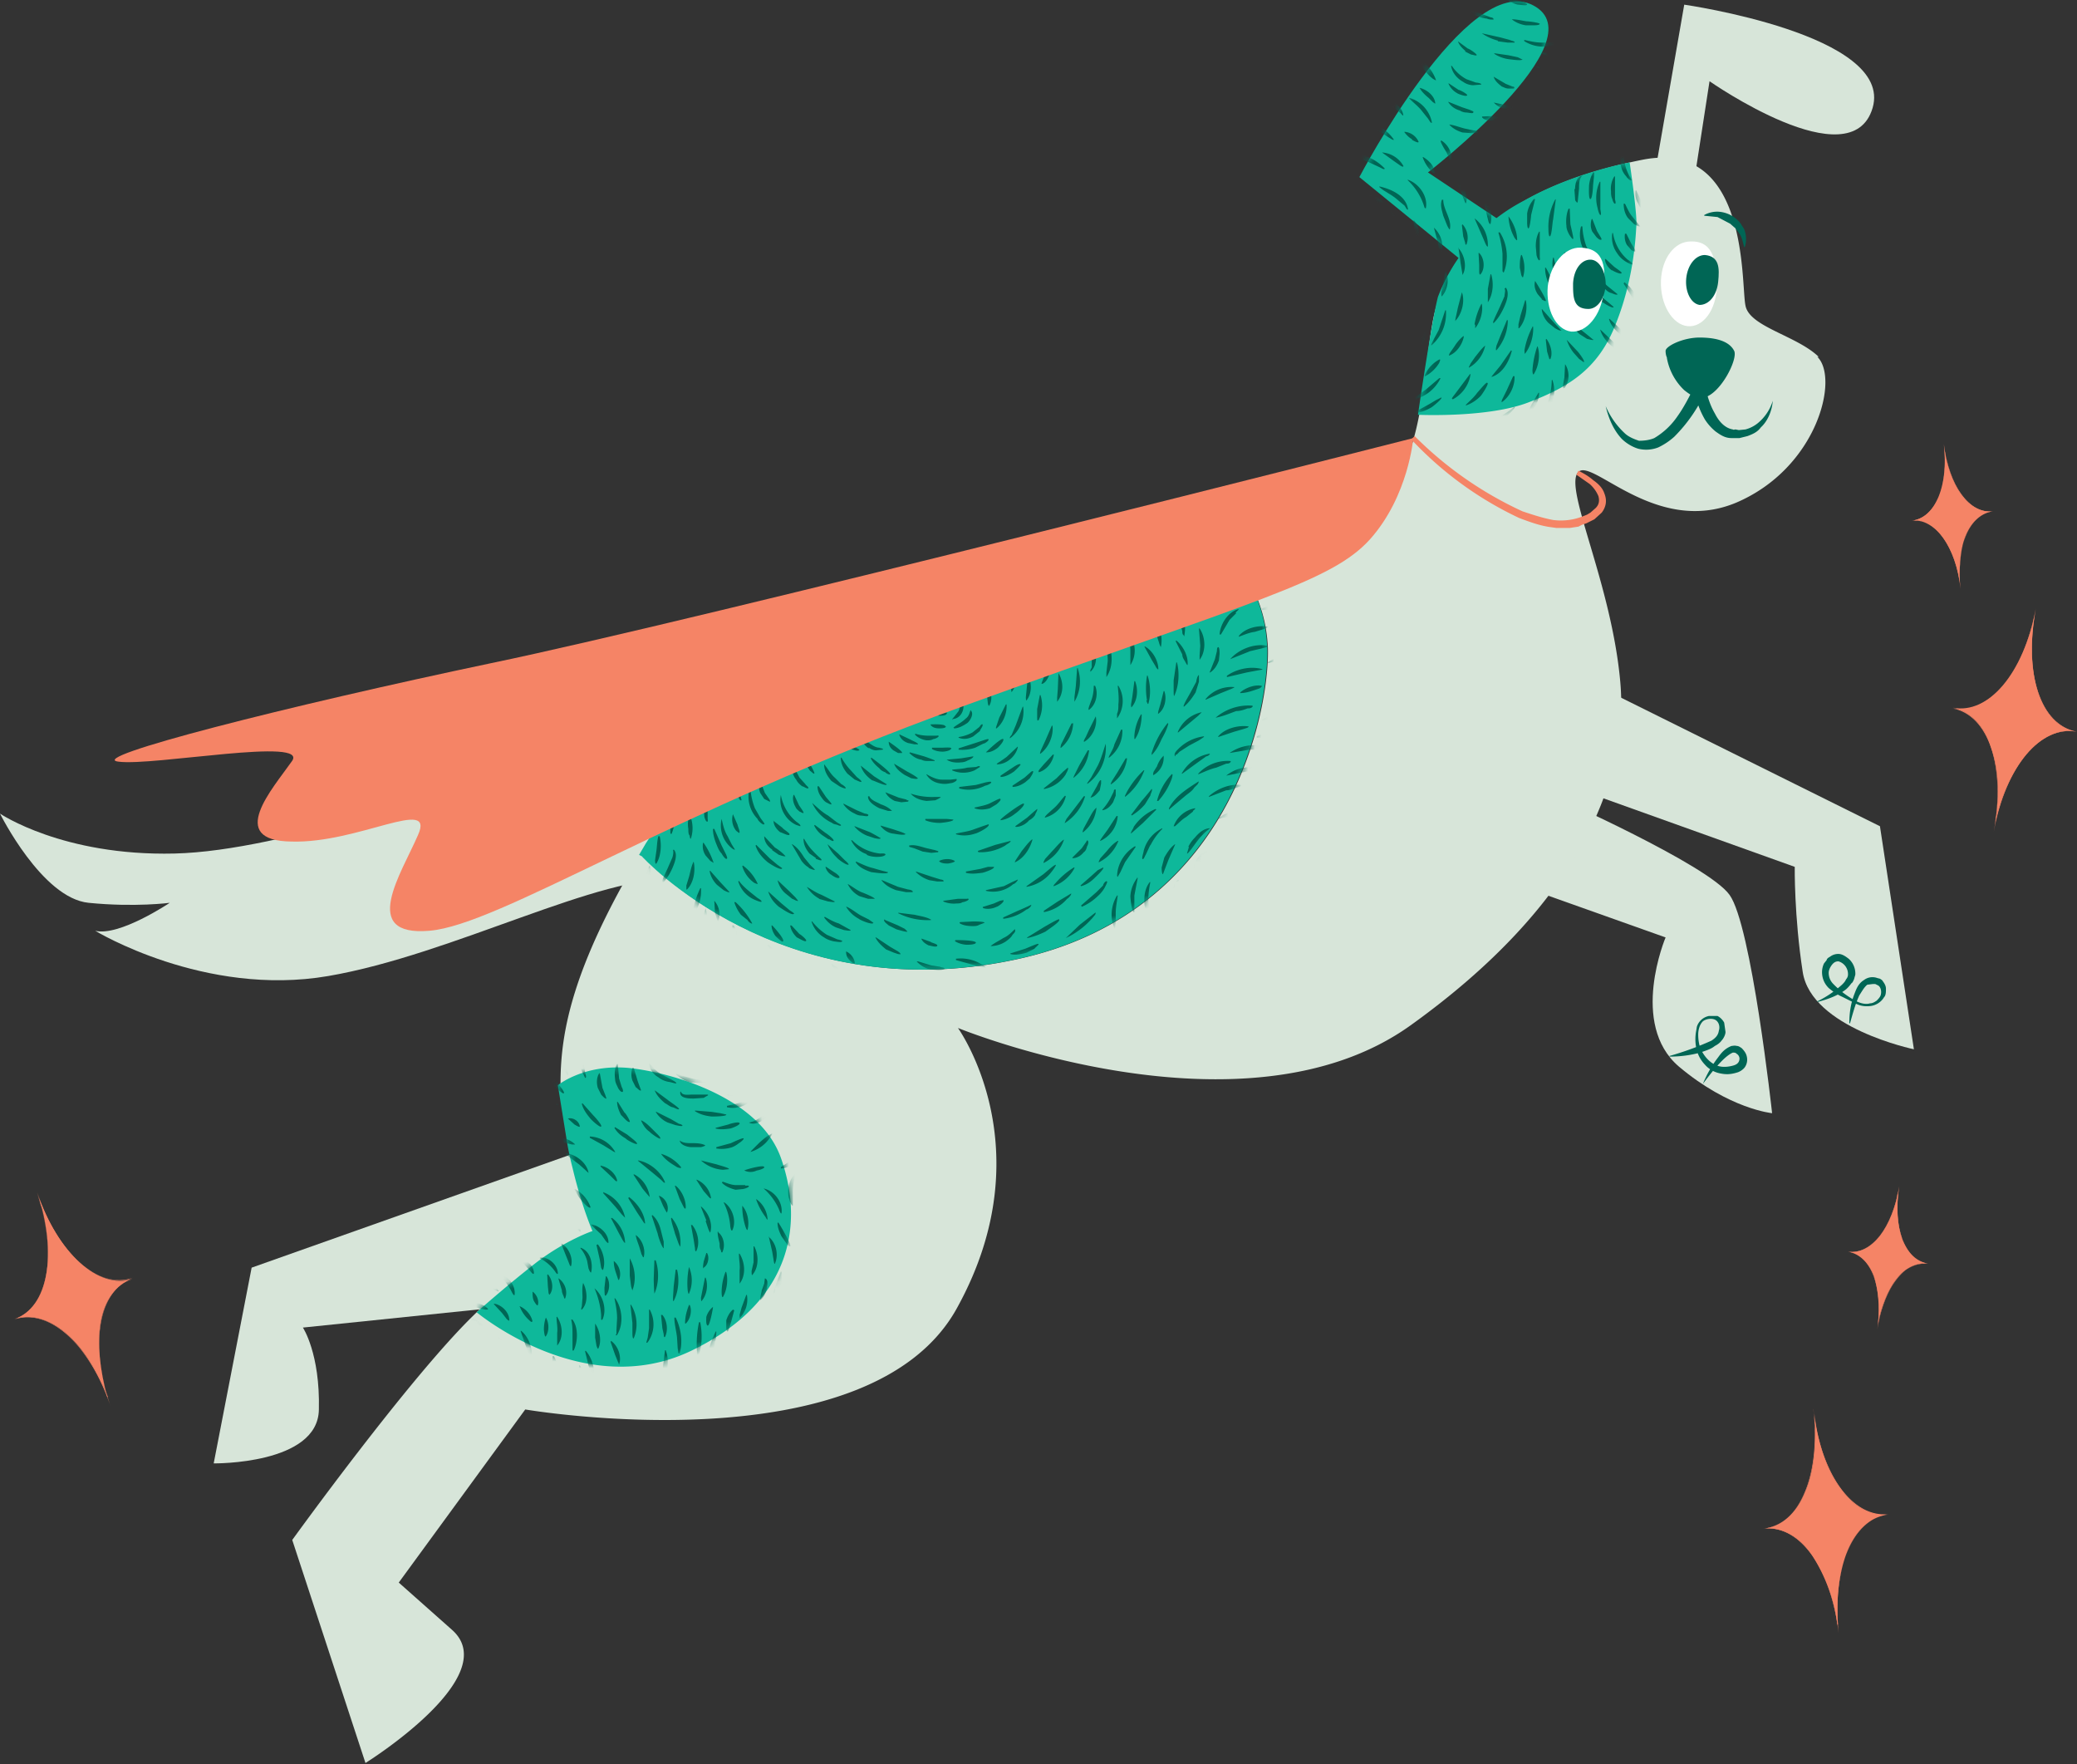 <svg xmlns="http://www.w3.org/2000/svg" width="312" height="265" fill="none" viewBox="0 0 312 265">
  <rect x="0" y="0" width="312" height="265" fill="#333333" stroke="none"/>
  <path fill="#D7E5D9" d="m239.7 102.9 42.7 21.2 5.1 33.5s-15.4-3.2-16.7-11.6c-1.3-8.4-1.2-15.8-1.2-15.8l-34.9-12.5"/>
  <path fill="#D7E5D9" d="m223.2 131.2 27 9.6s-5.5 13 2 19.4c7.6 6.4 14 7 14 7s-3.1-28.3-6.4-32.8c-3.2-4.5-26.4-14.8-26.4-14.8M86.2 195.2l-40.7 4.2s2.6 3.9 2.4 12.3c-.1 8.3-15.8 8.1-15.8 8.1l5.7-29.4 50.8-18 10.6 18.3-13 4.5Zm33.3-71.1s-29-9.4-40-8c-10.8 1.6-36.5 11.7-53.3 12.1-16.8.4-26.2-6-26.2-6s6.3 12.7 13.3 13.4c7 .7 12.2 0 12.2 0s-7.6 5.1-11.2 4.2c0 0 16.4 10 35 6.8 18.7-3.2 41-15.4 52.4-14.5M248.6 26 253 .7s31.5 4.5 28.3 15.5c-3.2 10.9-24.5-4-24.5-4l-2.5 16.2"/>
  <path fill="#D7E5D9" d="M273 53.6c3.3 3.2 0 16.7-12.2 21.9-12.2 5.1-21.9-7.1-23.8-4.5-2 2.6 5.1 16.7 6.4 31.5 1.3 14.8-6.4 33.5-31.5 51.5s-68 .4-68 .4 13 18 0 41.8c-13 24.4-65 15.5-65 15.5l-19 26 8 7.1c7.9 7-13 20-13 20l-11-33.5s17.6-24.4 27.3-33.8A61.7 61.7 0 0 1 90 184.7s-5.8-14.2-5.8-22c0-7.7 1.8-17.3 11.9-34.3l.4.2s20.8 22.9 55.7 15.6c35-7.2 38.9-41.3 38.2-47.8a22 22 0 0 0-2.3-8.2l3.6-1.4c23.2-9.7 21-24.2 23.5-38.4 2.6-14.1 15.5-21.2 31.5-24.4 16.1-3.2 14.8 18.7 15.5 21.9.6 3.2 7.7 4.5 11 7.7Z"/>
  <path fill="#0EB89A" d="M190.3 96.4c.7 6.4-3.2 40.6-38.2 47.8-35 7.3-55.7-15.6-55.7-15.6l-.4-.2 1-1.7c10.4-17.2 65.7-29 91-38.5.8 1.5 2 4.2 2.3 8.2Z"/>
  <path fill="#065" d="M241.2 61a12 12 0 0 0 3 4.2c.6.5 1.4.8 2 1 .8 0 1.6-.1 2.3-.4a11 11 0 0 0 3.5-3.3c1-1.4 1.8-3 2.5-4.4l1.2-2.6.5 2.8c.3 1.3.7 2.6 1.4 3.8.6 1.2 1.5 2.2 2.7 2.4.1.1.3 0 .4 0l.5.1 1-.1a5 5 0 0 0 1.8-.9 7 7 0 0 0 2.3-3.4c-.1 1.4-.7 3-1.8 4-.5.7-1.2 1-2 1.3l-1.2.3h-1.2c-1 0-1.7-.5-2.4-1a7.7 7.7 0 0 1-1.6-1.8c-.8-1.4-1.3-2.8-1.6-4.4l1.7.2a23 23 0 0 1-4.7 6.8 10 10 0 0 1-2.4 1.6 5 5 0 0 1-3 .2c-1-.3-1.9-.9-2.5-1.5-1.3-1.4-2-3.2-2.4-4.9Z"/>
  <path fill="#065" d="M250.4 53.8a8.8 8.8 0 0 0 2.6 4.8c1 .8 2 1.4 3 1.1 2.5-.6 5.1-5.8 4.5-7-.7-1.4-2.6-2-5.2-2-2.5 0-5.1 1.3-5.1 2 0 .1 0 .6.2 1Z"/>
  <path fill="#F58466" d="M299.7 123.5c.7-4.2.5-8.1-.6-11.2-1-3.3-3.1-5.4-5.7-6 5.3 1 10.5-5.1 12.4-14.7-1.8 9.6.7 17.2 6 18.3-2.5-.5-5.2.8-7.4 3.4-2.1 2.5-3.7 6-4.7 10.2Z"/>
  <path fill="#F58466" d="M305.4 93.4c-.5 4-.3 7.7.7 10.6 1 3 2.8 5 5 5.8-2.3-.2-4.7 1-6.8 3.5-2 2.4-3.5 5.7-4.5 9.6.6-4 .3-7.7-.6-10.6-1-3-2.8-5-5-5.8 2.3.2 4.7-1 6.7-3.5 2-2.4 3.6-5.7 4.5-9.6Zm.4-2c-1.8 9.8-7 16-12.5 15 5.4 1 8 8.7 6.2 18.5 1.8-9.8 7-16 12.5-15-5.5-1-8-8.7-6.2-18.5ZM16.2 209.8c-1.6-4-3.7-7.2-6-9.3-2.7-2.4-5.6-3.2-8-2.4 5-1.7 6.5-9.7 3.4-19 3.1 9.2 9.2 14.6 14.3 13-2.5.8-4.2 3.2-4.8 6.6-.5 3.2-.1 7 1 11.1Z"/>
  <path fill="#F58466" d="M6.1 180.9c1.5 3.7 3.6 6.8 5.9 8.8 2.4 2.1 5 3 7.3 2.5-2.2 1-3.6 3.4-4.2 6.5-.5 3-.2 6.7.9 10.6a24.2 24.2 0 0 0-5.9-8.9c-2.3-2-5-3-7.2-2.5 2-1 3.5-3.3 4.1-6.5.5-3 .2-6.7-.9-10.5Zm-.6-1.9c3.2 9.3 1.8 17.4-3.4 19.2 5.2-1.8 11.3 3.6 14.5 13-3.2-9.4-1.8-17.4 3.4-19.3-5.2 1.9-11.3-3.6-14.5-12.9ZM276 244a25 25 0 0 0-3.8-10.4c-2-2.9-4.6-4.3-7.3-4 5.5-.6 8.6-8 7.6-17.7 1 9.6 5.7 16.1 11.1 15.6-2.6.3-4.8 2.3-6.1 5.5-1.2 3-1.7 6.8-1.4 11Z"/>
  <path fill="#F58466" d="M272.6 213.6c.7 4 2 7.4 3.8 10 1.9 2.5 4.2 4 6.5 4-2.3.6-4.2 2.4-5.4 5.4a24.2 24.2 0 0 0-1.5 10.5c-.7-4-2-7.4-3.8-10-1.8-2.5-4.1-4-6.5-4 2.3-.6 4.2-2.5 5.5-5.4a23 23 0 0 0 1.4-10.5Zm-.2-2c1.1 9.9-2 17.4-7.5 18 5.5-.6 10.2 6 11.3 15.8-1-9.8 2-17.3 7.6-18-5.5.7-10.3-6-11.4-15.7Zm22-124.1c-.4-2.7-1.3-5-2.5-6.7-1.3-1.8-3-2.8-4.7-2.6 3.5-.4 5.5-5.2 4.8-11.4.8 6.2 3.8 10.4 7.3 10-1.7.3-3.1 1.5-4 3.6-.8 1.9-1 4.4-.9 7.1Z"/>
  <path fill="#F58466" d="M292.2 68c.4 2.5 1.3 4.7 2.4 6.3 1.2 1.7 2.7 2.6 4.2 2.6-1.5.4-2.7 1.6-3.5 3.5-.7 1.8-1 4.2-.9 6.7-.4-2.5-1.3-4.7-2.4-6.3-1.3-1.7-2.7-2.6-4.3-2.6 1.5-.4 2.8-1.6 3.5-3.5.8-1.8 1.1-4.2 1-6.8Zm-.2-1.3c.8 6.3-1.3 11.1-4.8 11.5 3.5-.4 6.6 3.9 7.3 10.2-.7-6.3 1.3-11.2 4.9-11.6-3.6.4-6.6-3.8-7.4-10.1Zm-9.9 132.1c.3-2.7 0-5.2-.6-7.1-.8-2.1-2.2-3.4-3.9-3.7 3.5.5 6.7-3.6 7.7-9.8-1 6.2.8 11 4.3 11.6-1.7-.2-3.4.6-4.8 2.4-1.2 1.6-2.2 4-2.7 6.6Z"/>
  <path fill="#F58466" d="M285 179.4c-.2 2.5 0 5 .8 6.8a5.7 5.7 0 0 0 3.3 3.6c-1.5 0-3 .8-4.3 2.4a15.6 15.6 0 0 0-2.6 6.3c.2-2.6 0-5-.7-6.8-.7-2-2-3.2-3.4-3.6 1.5 0 3-.8 4.3-2.5 1.2-1.5 2.2-3.7 2.7-6.2Zm.3-1.3c-1 6.3-4.2 10.4-7.7 9.9 3.5.5 5.3 5.4 4.4 11.7 1-6.3 4.1-10.4 7.7-9.9-3.6-.5-5.4-5.4-4.4-11.7Z"/>
  <path fill="#fff" d="M249.5 42.8c.1 3.5 2.1 6.3 4.4 6.2 2.3-.1 4.1-3 4-6.5-.1-3.5-.6-6.6-4.4-6.2-2.3.3-4.1 3-4 6.5Z"/>
  <path fill="#065" d="M253.3 41.8c-.2 2 .7 3.8 2 4 1.4 0 2.6-1.4 2.8-3.5.2-2 .2-3.8-2-4-1.4 0-2.6 1.5-2.8 3.5Z"/>
  <path fill="#F58466" d="M212.5 65.5a55.7 55.7 0 0 0 16.2 11.3c1.5.5 3 1 4.6 1.3a9 9 0 0 0 4.6-.6l.5-.2.5-.3.8-.7c.5-.5.6-1.1.4-1.8a5 5 0 0 0-1.3-1.8l-2-1.4.3-.6c.8.4 1.5.8 2.2 1.4.7.5 1.4 1.1 1.7 2 .2.5.3 1 .2 1.6a3 3 0 0 1-.6 1.3l-1.1 1-.6.3-.6.3-.6.2-.6.3-1.3.2h-2l-.7-.1c-1.7-.2-3.3-.8-4.9-1.4A53.1 53.1 0 0 1 212 66l.5-.5Z"/>
  <mask id="a" width="96" height="66" x="95" y="80" maskUnits="userSpaceOnUse" style="mask-type:luminance">
    <path fill="#fff" d="M96 128.3s2-3.9 3.2-4.5c1.3-.7 63.8-43.2 63.8-43.2s29.5-2.5 27.3 19.7c-2.2 22.2-15.8 33-15.8 33s-9.5 9.7-30.1 12a62.1 62.1 0 0 1-39.5-9.8c-4.4-2.7-9-7.2-9-7.2Z"/>
  </mask>
  <g fill="#065" mask="url(#a)">
    <path d="m189.6 91.6 1.7-.1v-.6a4 4 0 0 0-1.7.5c-.1 0 0 .2 0 .2Zm-.4-6.6 2-1.3V83a5 5 0 0 0-2 2Zm1.3 14.6.8-.2V99l-.9.5h.1m-.6 22.3v.2l1.4-.1v-.6l-1.4.5Zm-.4-4.5v.1l1.8.1v-.6a8 8 0 0 0-1.8.4m1.8-3.7c-.8 0-1.6.3-2.3.7v.1l2.3-.1v-.7Zm-2.5-3v.2h2.4v-.7a5 5 0 0 0-2.4.5m.8-2.4 1.7-.2v-.5c-.6 0-1.2.3-1.7.6-.1 0 0 .1 0 0Zm1.7 35v-.6l-1.5.3v.1c.5.2 1 .3 1.5.2Zm-97-62.5 1.4.7c.1 0 .9.5.9.2l-.8-.6-1.5-1c-.8-.4-1.8-.7-2.7-.5v.1a9 9 0 0 1 2.7 1.1m8 1.3.9-.3c0-.2-1.8-.4-2-.5l-2.2-.6s-.1 0 0 .1c.5.6 1.3 1 2 1.1.4.1.9.2 1.3.1m6.4-.4c.6 0 1.1-.2 1.6-.4l.6-.3s.2-.2 0-.2l-2.4.3h-2.2c0-.1-.1 0 0 0 .6.6 1.6.7 2.4.6m-9.4 5.7c.2-.1-.2-.2-.4-.3l-1.2-.4-2.3-.9-.1.1c.5.6 1.2 1 2 1.3l1.1.3h1M98 85c.2 0 1 0 1.1-.2.2-.2-.6-.2-.7-.2l-1.5-.4a12 12 0 0 1-2.7-1.3v.1c.5.8 1.3 1.4 2.2 1.7.5.2 1 .3 1.6.3m5 0c.2 0 1.4.3 1.4 0s-1-.5-1.2-.6l-1.6-.2c-.1 0-.1 0 0 .1.3.4.9.6 1.4.7m2.4 3.1c.2 0 .8 0 .9-.2 0-.2-1.7-.4-1.9-.4l-2.3-.3v.1c.6.5 1.4.7 2.1.8h1.2m4.6-1.7c.5 0 1.4-.2 1.8-.7.2-.3 0-.2-.3-.2l-1.2.2-2.1.1c-.1 0-.1.1 0 .2.5.3 1.1.4 1.8.4m0-2.4 1.4-.5.6-.3s.3-.2 0-.2c-1.4 0-2.9.8-4.3.3l-.1.1c.6.6 1.5.7 2.3.6m4.2 2.7c.9.1 1.8 0 2.6-.3.2 0 2.2-.8 2-1-.1-.2-.8 0-.9 0l-1.3.4-2.4.8v.1Zm3.2-3.7a4 4 0 0 0 1-.4s.6-.3.6-.5-1.4.2-1.6.2l-2.2.6v.1c.7.2 1.5.2 2.1 0m4.8 1.2c.9 0 1.9-.3 2.8-.7.2 0 2.2-1.3 1.9-1.6l-.9.4-1.4.7-2.5 1v.2m7.6-.8a6 6 0 0 0 2.3-4.2c0-.1-.1-.1-.1 0l-1.3 2.3-.7 1.3s-.4.7-.2.6m-1.2 3.8c1.5-.3 3-1.6 3.7-3 0 0 0-.1-.1 0l-2.1 1.6-1.2 1s-.5.5-.3.4Zm-3-1.2-3 1.5-1.6.9-.7.4-.1.1c2-.1 4.1-1.3 5.4-2.9m-13.8 4.8a7 7 0 0 0 2.6 0c.2 0 2.2-.4 2-.6 0-.2-.7 0-.8 0h-1.5l-2.3.4c-.1 0-.1.1 0 .2Zm2.8 2.5v.1a8 8 0 0 0 3.8-.5s.7-.3.4-.3c-1.3-.2-3 .1-4.1.7m7.8-2.7 1-.5s.5-.3.3-.4a7 7 0 0 0-3.3 1c.7.2 1.4 0 2-.1m-15.4.8c.2 0 2.6-.2 2.4-.6h-2.5l-2.7-.4v.1c.8.6 1.8.8 2.8.9m3.9-2.5c.1 0 1.3-.2 1.2-.5 0-.4-2.5 0-2.8 0v.1c.4.3 1 .4 1.5.4M100 90.5l1.5.3h1c.2-.2-.6-.4-.7-.4l-1.5-.4-2.6-.7s-.1.1 0 .2c.6.5 1.5.8 2.4 1Zm3.7 2.7-.7-.2-1.4-.4-2.1-.3s-.1.1 0 .2c.6.4 1.4.6 2.2.8.2 0 2 .2 2 0m3-1c-.1 0-.1.1 0 .2.5.3 1.2.5 1.8.6.2 0 1.8 0 1.8-.3s-1.5-.3-1.7-.4h-2Zm3.9 2.2h-.9l-1.4-.1H106s-.1 0 0 0c.7.4 1.6.6 2.5.6.2 0 2.3-.1 2.2-.5m1.5 2a9.5 9.5 0 0 0 4-.6s.8-.3.5-.4c-.7 0-1.5 0-2.3.2l-2.2.7v.1Zm8-2.5a9.6 9.6 0 0 0 3.4-1.6s.6-.5.4-.5a8 8 0 0 0-3.9 1.9v.1m9.5-3.2c-1.3 0-2.8.6-3.8 1.6.8-.1 1.5-.4 2.2-.7l1.2-.5s.7-.4.4-.4m.9-2.4c-1-.1-2.3.4-3 1.1-.1 0 0 .1 0 .1a6.8 6.8 0 0 0 2.7-.8s.5-.3.3-.4m2.1-2.2 2.4-.7a99.1 99.1 0 0 0 2-.8c-1.5-.3-3.4.3-4.5 1.4v.1m1-4.3a7.5 7.5 0 0 0 3-1.6s.5-.5.3-.4a6 6 0 0 0-3.4 2m19.4-.5a7 7 0 0 0-.3 1.8c0 .1.1 1.3.3 1.1.5-.7.5-2 0-2.9m-5.5.5c0-1.2-1.1-2.3-2.3-2.5l1.2 1.4.8.8s.3.5.3.3m-5.7.2 1 .5c.1 0 .9.2.7 0-1-1-2.8-1.7-3.9-.7v.1a4 4 0 0 1 2.2.2m3.6 1.9c-.1 0-.2.1-.1.2l1.2 1.7.5 1s.2.6.3.4c.3-1.3-.7-2.8-2-3.2m-10.6 3v.1a5.7 5.7 0 0 1 3.4-.5h.5c-1.1-1.1-3.1-.8-4 .4Zm8.1.4c0-1-1-2-2-2l1 1.3c.1 0 1 1 1 .7ZM131.7 91h.1c.8-.2 1.5-.6 2.2-.9l1.2-.5s.7-.3.4-.3c-1.4-.2-3 .6-3.9 1.7m-.3 4.7s.2.8.3.6l.5-1.7c.2-.5.5-1.1 1-1.3v-.1c-.8-.2-1.3.6-1.5 1.2-.2.4-.3.8-.3 1.3m7.2-4.1c-.7-.5-2-.1-2.4.7.6 0 1-.2 1.6-.3 0 0 1-.3.8-.4m.4-2.6 1.9 1.1 1 .5s.7.3.5 0a4 4 0 0 0-3.3-1.7v.1m7.1 3.4c0-1.3-.8-2.7-2-3.3v.1l1 1.8.7 1s.3.6.3.4m1.8-2.7c0 .6.3 1.3.5 2l.2.8s0 .5.2.3c.7-1 0-2.5-.8-3.2h-.1m2.6-2.1c.3-1.5-.4-3.2-1.5-4.2h-.1l.8 2.4.5 1.3s.3.7.3.5Zm3 3.1s-.2.6 0 .5c1-1 1.2-2.8.4-4l-.2.1v2.3l-.3 1.1Zm3.1-8.9c0 .8.2 1.5.1 2.3v2.2s0 .3.2.1c.6-1.4.7-3.4-.2-4.7h-.1Zm-30.8 15.9c.2 0 .3-.6.3-.8l.5-1.3c.3-.7.7-1.4 1.4-1.9l-.1-.1c-.8.2-1.4.9-1.7 1.6-.3.4-.4.9-.5 1.4v1m3.5-2.3a4.1 4.1 0 0 0-1.2 3.4s0 .9.2.9.4-1.8.4-2l.7-2.2s0-.1-.1 0m1.5 4.1c0-.1-.1-.1-.1 0-.4.6-.3 1.5 0 2.2.2.4.4.7.8 1 0 .1.6.5.8.5.3-.1-.1-.4-.2-.6a6 6 0 0 1-.8-1 8 8 0 0 1-.5-2.1Zm-12-1.9c1.7 0 3.5-1 4.7-2.2v-.1l-2.7 1.1-1.5.8-.5.3s-.2.2 0 .1m2.4 2.2A3 3 0 0 0 123 98s0-.2-.1-.1a2 2 0 0 0-1.2.8s-.8 1-.5 1Zm3.8.1c-.5.4-.8 1-1 1.6l.1 1.3c0 .1.1.6.3.6l.3-1.6c0-.6.3-1.2.4-1.8 0 0 0-.1-.1 0Zm3.4 1.9s-.1-.1-.2 0a3 3 0 0 0-.3 1.9c.1.5.4 1.4 1 1.6.3.2.2 0 .1-.3l-.4-1-.2-2.2m-9.1-1.7s.1-.2 0-.2c-1.4.3-2.7 1.2-4.1 1 0 0-.1 0 0 0 .6.6 1.5.5 2.2.3a5 5 0 0 0 1.3-.7c.2 0 .5-.3.6-.4Zm2 2.3a7 7 0 0 0-3.4 1.8v.1a7.2 7.2 0 0 0 3-1.4c.1 0 .6-.5.4-.5m1.5 4.1.2-1.7s0-.1 0 0a3 3 0 0 0-.8 1.7c0 .2 0 1.5.2 1.5.3 0 .4-1.3.4-1.5Zm3.2 1.7c0 .2.2.8.4.8a42.4 42.4 0 0 0-.1-1.7l-.3-2.2h-.2c-.2.7-.2 1.4-.2 2l.3 1.1m6.9 2c.2-.1-2-2.1-2.3-2.3h-.1c.1.6.5 1.2 1 1.6.2.3.5.5.8.6.1 0 .5.2.6.1Zm1.2-1.7c.3.3.8.5 1.3.6.1 0 .4.2.6.1h.1l-1.9-1.3a7 7 0 0 1-1.6-1.4h-.1c.2 1 .8 1.6 1.5 2m-.5-10.4c0-.1 0-.2-.1-.1-.4.5-.5 1.3-.3 2l.5.7c0 .1.4.5.6.5l-.5-1.5-.2-1.7m2.7 8.1 1 .3h.6c.2-.2-2.5-1.6-2.9-1.8v.1c.3.6.8 1 1.3 1.3m.8-11.7c-1-.2-2 .5-2.2 1.3 0 .1 0 .2.1.1l1.3-.7s1-.6.8-.7Zm5.9.4c-.6-1-2-1.6-3.1-1.4-.1 0-.1.1 0 .2l1.8.8 1 .4h.3m1.7-1.3.7 1.5.4.8s.2.4.2.2c.4-1-.3-2.2-1.3-2.5m-9.2 5c-.1.5-.2 1.5.2 2 .1.2.2 0 .2-.2l.2-1.2c0-.7.1-1.4.6-1.9 0 0 0-.1 0 0-.7 0-1 .7-1.2 1.3m5.1-2.1c-.5-.7-1.8-.5-2.2.2v.1l1.3-.1s1 0 .9-.2m4.3 2.1.7 1s.4.7.4.5c0-1.6-1.3-3-2.8-3.3v.1c.6.5 1.2 1 1.7 1.7m-7 5.1c-.2-.3-.3-.8-.3-1.2l.1-2.3a4 4 0 0 0-.7 2.4c0 .4.1.8.4 1.1 0 .2.5.6.7.6.3 0 0-.4-.2-.6Zm4.3 3.6c-.5 0-.8 0-1.2-.2-.7-.1-1.2-.4-1.7-1 0 .7.4 1.3 1 1.5l1 .2c.3 0 1 0 1.1-.3.2-.2-.1-.2-.3-.2m.8-7.5c-.8-1.2-2.7-1.2-3.7-.3v.1a7.5 7.5 0 0 1 3.2.2s.7.2.5 0m-.2 4c0-1-1-2.6-2.1-2.5-.1 0-.1.1 0 .2.4.3.8.8 1.1 1.3l.6.8s.4.5.4.2m2.2-2.3-.1.1.7 1.6.4.9s.2.4.2.2c.4-1-.3-2.3-1.2-2.8m-2.7 4.2c.3 0 0-.2-.1-.3l-1-.7c-.6-.5-1-1-1.2-1.7h-.1a2 2 0 0 0 .6 1.9c.4.4 1.2.9 1.8.8m5.1-9c.3.9.9 1.6 1.1 2.4l.2 1.2v.7s.1.2.2 0c.9-1.5-.1-3.3-1.5-4.3m4.2 1.5c.7-1.3.2-3.1-1-4l.6 2.2.2 1.2s0 .8.2.6Zm0-9.4.2 1.7.3 1c0 .1 0 .5.2.3.5-1 .1-2.4-.6-3 0-.1-.1 0-.1 0m3.8 4c-.3.4-.3.9-.3 1.4 0 0 .1 1.1.3.9.4-.6.4-1.7 0-2.3Zm3.1-.9c.5-1 .3-2.3-.3-3 0-.1 0 0 0 0a8.7 8.7 0 0 0 .1 2.7s.1.5.2.3Zm2.5-5.6c.5-1.1.2-2.7-.5-3.7v2.1l.2 1.2s.2.6.3.4m2.6-2.1s0 .2.2.1c1-1.6.8-4-.3-5.6l-.1.1c.2 1 .4 2 .4 3l-.1 1.7v.7Zm-1 8.6s0 .8.1.6a6 6 0 0 0 .3-4.9h-.1l-.2 2.7v1.6m-2.4.1c0-.1-.2 0-.2 0 0 .9 0 1.7-.2 2.6l-.2 1.4-.2.6s0 .2.1.1a4.5 4.5 0 0 0 .6-4.7m-4.3 4.4a8.7 8.7 0 0 0 .1 2.8s.1.4.2.2a3 3 0 0 0-.2-3h-.1Zm-3.6 3.2v2.2l-.1 1s0 .7.1.5c.8-1 .8-2.6.1-3.7Zm-4 2.6.3 2 .1.9s.1.4.2.3c.6-1 .3-2.5-.5-3.3m-4.8 6.7c.7 0 1.4-.4 2-.8.4-.3 1-1.3.6-1.8-.1-.3-.1 0-.2.1-.1.4-.3.8-.6 1-.6.6-1.3.9-1.9 1.4h.1m-3.1 1.7c.2 0 .7-.2.8-.4 0-.2-.2-.1-.3-.1h-1.2c-.7 0-1.4-.1-2-.3 0 0-.1.1 0 .2.4.4 1 .7 1.7.8.3 0 .7 0 1-.2m-9.7 1.3c.3.2.7.4 1.1.4l1-.1c.2-.2-.4-.2-.5-.3-.4 0-.8-.2-1.1-.4-.7-.4-1.2-1-1.6-1.5h-.2a3 3 0 0 0 1.3 2Zm-5.9-.1c.1 0 .5.2.6.1.2-.2-1.5-1.8-1.7-2h-.1c0 .6.2 1 .6 1.4l.6.5m-5.7-5.2a3 3 0 0 0-.3 2.6c.1.5.4 1 .7 1.3.1.1.6.6.8.5l-.4-.8a6 6 0 0 1-.5-1.1c-.3-.8-.3-1.6-.2-2.5h-.1m-6.2 2.1a15.5 15.5 0 0 0 2.6-3.2l.2-.5s.1-.2 0-.1a7.7 7.7 0 0 0-2.9 3.7l.1.1m-.2-8.3c0-.3-.6.2-.7.2l-1.6.8c-1 .3-1.8.4-2.8.2v.2c.8.5 1.8.5 2.7.3.6-.2 1-.4 1.5-.8.2-.1.9-.7.9-1m2-2c.2-.2 0-.2-.2-.1l-1.3.1c-.7.2-1.5.2-2.2 0 0 0-.1.1 0 .2.4.5 1.1.6 1.8.5.5 0 1.5-.2 1.9-.7Zm2.5 4.1c-1.3-.2-2.9.5-3.7 1.5v.1l2.2-.8 1.1-.5s.6-.3.4-.3m-8-3.1c.1 0 .9-.3.9-.5s-.9 0-1 0a11.4 11.4 0 0 1-4-.2c-.2 0-.2.1-.1.2.7.5 1.7.8 2.7.8l1.5-.3m-1.2-2.4c.3 0 .6 0 1-.2.2-.1.7-.3.8-.5.1-.3-.2-.2-.3-.2l-1.2.2-2.3.2s-.1.1 0 .1c.5.4 1.3.5 2 .4m-7.2 0c.3.2.7.3 1 .3.2 0 .7.1.8 0 .2-.2 0-.2-.2-.3l-1-.4-1.7-1h-.1c.2.6.7 1.1 1.2 1.4m2 3.7c.1 0 .8 0 .9-.2 0-.2-3.6-1-4-1 0 0-.1 0 0 0 .5.5 1.2.8 1.9 1l1.2.2Zm1 2.6a6 6 0 0 0 1.3-.4c.1 0 .6-.2.5-.4h-1l-1.3.3-2.1.4c-.1 0-.1.1 0 .1.8.2 1.7.2 2.6 0m1.4 3.8.9-.6s.5-.5.3-.5c-1.1.2-2.4 1-3.2 1.7v.1c.7 0 1.4-.3 2-.7m5.2.6s.1-.2 0-.2c-1.6.5-3 1.7-4 3a14.2 14.2 0 0 0 3.5-2.3l.5-.5m1.3 4.7.1 1.4.2.6s.2.2.2 0l.2-2.1c0-.6 0-1.3.5-1.8 0 0 0-.1-.1 0-.8.1-1 1.2-1 2Zm3.9-1.1h-.1a5.8 5.8 0 0 0-.3 4c0 .2.2 1 .4 1s.1-.7.1-.9v-4m5.9 6.7c.2-.1-.4-.5-.4-.6l-.9-1-1-1.9h-.1c-.1.8.1 1.6.6 2.2.2.4.5.7.9 1 .2 0 .7.4.9.3m5.6 0c.2-.1-.5-.6-.6-.6l-1-1c-.6-.5-1-1.3-1.6-2 0 1 .5 1.8 1.1 2.5l1.2.8c.2.1.8.4 1 .3m6.1-.6-.8-.5-1.1-.7-2-1.6c.3 1 1 1.7 1.7 2.2.2 0 2.2 1 2.2.6m4.7-.8c.1-.2-1.4-1-1.6-1.1l-2-1.2s-.1 0 0 0c.3.8 1 1.3 1.6 1.7l1 .5c.2 0 .8.2 1 0m2.5-2.7a20.5 20.5 0 0 0-1.6-.6l-2.1-.6-.1.1c.5.5 1.1.9 1.8 1 .4.2.7.2 1 .2h1m2.6 1.4a4.2 4.2 0 0 0 3.4 0l.8-.5c0-.3-.5 0-.6 0l-1.3.1c-.7.2-1.5.2-2.2.3-.1 0-.1.1 0 .1m.9-3.1a6 6 0 0 0 2.5-.3l1.2-.6c.2 0 .8-.4.8-.6 0-.2-.4 0-.5 0l-1.5.5-2.5.8v.2Zm5.7-3.2c1-.8 1.6-2.3 1.5-3.6h-.1l-1 2-.4 1.2s-.2.5 0 .4Zm3.9-3.2-1 2.7-.6 1.4c0 .1-.3.3-.3.5v.1a5 5 0 0 0 2-4.7c0-.1 0-.1-.1 0m2.4 2a5 5 0 0 0 .3-3.8h-.1l-.4 2.1v1.2s0 .7.1.5m2.9-3.4v.6c1-1.2 1-3 .2-4.3l-.1 2.4-.1 1.3Zm2.6-.1v.7a6 6 0 0 0 .5-5c0-.1 0-.1-.1 0l-.2 2.7-.2 1.6m-5.1 8.5c1.2-.9 2-2.7 1.8-4.2h-.1l-1 2.3-.6 1.3s-.3.7-.1.6m-6.5 1.6c1.4 0 2.8-1.2 3.1-2.6 0 0 0-.1-.1 0l-1.6 1.5-1 .7s-.7.4-.4.4m-5.8 3.6a5.4 5.4 0 0 0 4-.4c.2 0 .9-.3.9-.5s-.7 0-.8 0l-1.5.4-2.5.3v.2m-3.7 1.3a10.3 10.3 0 0 1-3.6-.5c.6.7 1.5 1 2.4 1.1l1.3-.1s.9-.4.8-.5h-1Zm-6.4 2.1c-.5-.5-1.1-.8-1.7-1-.5-.3-1.5-.6-1.7-1.2h-.2c-.1.8 1.1 1.5 1.7 1.8l1.3.4h.6m-5.6.4c.3.2.7.3 1 .3.2 0 1 .2 1 0 .2-.2-.4-.3-.5-.3l-1.2-.5-2-1v.1a4 4 0 0 0 1.7 1.4m-2.1 1.8c.2-.1-.5-.4-.6-.5l-1.3-1c-.9-.5-1.6-1.2-2.4-1.9 0 0-.1 0 0 0a6.1 6.1 0 0 0 3 3c.2.2.5.2.8.3 0 0 .4.2.5.1m9.7 1.3c0-.2-1.5-.6-1.7-.7l-2-.6v.1c.5.6 1.1 1 1.8 1.1.2 0 1.9.4 2 0m2.9-2.2v.2c.7.3 1.5.4 2.2.4.2 0 2.1-.2 2-.5l-1-.1H139m7.4-1.6c.8.3 1.6.2 2.3 0l1-.6c.1-.1.6-.5.6-.7 0-.3-.4 0-.5 0l-1.2.6c-.7.3-1.4.4-2.2.6v.1m7.4-.7c-.2-.2-3.2 2-3.5 2.4v.1c.8-.1 1.6-.5 2.2-1 .2-.1 1.5-1.2 1.3-1.5Zm-1.8-2.5c.8 0 1.4-.3 2-.7l.7-.6c.1-.2.5-.7.5-1 0-.2-.3 0-.4.1l-.9.8-1.8 1.2v.2m4.8.3a5 5 0 0 0 3.2-2.2c0-.1.5-.8.3-1l-.7.6-1 1-1.9 1.5v.1m4.2-9.9-1 2-.6 1.2s-.2.7 0 .5a5 5 0 0 0 1.8-3.6c0-.1-.1-.1-.2 0m1.9 2.7c1.2-.7 2-2.4 1.7-3.8l-1 2-.5 1.1s-.5.8-.2.7Zm.9-10.6v.1c1.4-1.3.8-3.5-.1-5l-.1.1c0 1 .4 2 .4 3v1.2c0 .1-.3.5-.2.6Zm2.4.2v.7s0 .2 0 0c1.1-1.6 1-4 0-5.6 0-.1-.1 0-.1 0 .1 1 .3 2.1.3 3.2l-.2 1.7m-1.5-8s0 .2.1.1a5.6 5.6 0 0 0 1-5.3h-.1l-.4 3-.4 1.6-.2.6m3.4-5.7c-.1 1.3 0 2.5-.2 3.7l-.5 1.9-.4.8s-.2.3 0 .2c1.9-1.6 1.8-4.4 1.1-6.6Zm-2.3-3.5s0 .8.2.6c.7-1.5.5-3.6-.4-5h-.1c0 1 .2 1.9.3 2.8v1.6m2.6-3.6h-.1V83l-.2 1.4-.2.6s0 .2.2.1a4.6 4.6 0 0 0 .3-5m2.1 10.4c.7-1.2.8-3 .3-4.2h-.1l-.3 2.4v1.8m-.6 9.4s0 .2 0 0a4 4 0 0 0-.4-4.9s-.1 0 0 .1c.2.9.4 1.8.4 2.7v2.1M168 103h-.1c.1 1 .2 1.9.1 2.8 0 .5 0 1-.2 1.4v.7s0 .2 0 0a4.4 4.4 0 0 0 .2-4.9m-4.6 14.7a6.8 6.8 0 0 0 2.7-6c-.4 1.2-.7 2.3-1.2 3.3l-1 1.8-.5.7s-.2.3 0 .2m-3.4 1.8c-.6.6-1 1.3-1.7 1.9l-1 .9s-.5.5-.3.5a4.4 4.4 0 0 0 3.1-3.2c0-.1 0-.1-.1 0m-16.4 5.7c1 .3 2 .2 2.9-.1.2 0 2.3-1 2-1.4l-.9.3-1.4.5c-.8.3-1.7.4-2.6.6v.1m-5 2.6 1.3.2 1-.1c.2-.2-.2-.2-.4-.3l-1.3-.3c-.8-.2-1.8-.6-2.6-.4-.1 0 0 .1 0 .2l.7.2 1.3.5m8.4.1a7.2 7.2 0 0 0 4-1c.2-.2.9-.5.8-.7l-2.3.6-2.6.9v.1m-16.7.5c.4.2 1 .3 1.5.3.3 0 1 0 1.3-.3.1-.3-.7-.2-.8-.2a7 7 0 0 1-4.2-2s-.2 0-.1.1a4 4 0 0 0 2.3 2m-10.6-4.4.6.2c.2-.2-.5-.6-.6-.7a6.7 6.7 0 0 1-2.3-4c0-.1 0-.1 0 0a4 4 0 0 0 .6 3 4 4 0 0 0 1.7 1.5m-4.8-.1c.2 0-.5-.8-.6-1l-.8-1.4c-.4-1-.6-2-.7-3h-.1a4.8 4.8 0 0 0 1.2 4.6c0 .2.8 1 1 .8m-18.1-13.3s.4.7.4.5a7 7 0 0 0-1.8-4.2h-.1c.1.9.5 1.7.8 2.4.2.5.4 1 .7 1.3m1.9 7.1s.2.6.3.3c.4-1.2 0-2.8-1-3.7 0 .8.3 1.5.5 2.2l.2 1.2m-1.1 8c.7-.9.5-2.4-.3-3.3v1.9l.1 1s0 .6.2.4Zm-.9 7.5v.5c.9-1 1.2-2.4 1-3.6a10.4 10.4 0 0 0-1 3.1Zm-.6-28.8 1-.1c.1-.2-.4-.2-.5-.3l-1.5-.3-2.3-.6v.1c.5.6 1.3 1 2 1.1.5.1 1 .2 1.4.1m-3.5-4.7s-.1.1 0 .1c.4.6 1 1 1.7 1.3l1 .3h1c.2-.2-.4-.4-.5-.4l-1.2-.5-2-.8Zm4.1-2.9c-.5 0-1-.3-1.4-.5-1-.4-1.6-1.1-2.2-2l-.1.1a4 4 0 0 0 1.8 2.4l1.5.5c.2 0 1 0 1.2-.2.1-.2-.7-.2-.8-.3M95.1 92c.3.3.6.4 1 .5 0 0 .6.3.7.2.2-.2-1-1-1.2-1.1L94 90.5h-.1c.2.7.7 1.2 1.2 1.6m4 20.6c.2 0 .2-.7.3-.9l.3-1.2c.3-.8.7-1.4 1.1-2.1 0 0 0-.1 0 0a3 3 0 0 0-1.7 1.8l-.2 1.4c0 .2 0 1 .2 1m3.7-1.8c-.6.4-1 1.1-1.3 1.9v1.2c0 .2 0 .9.2 1 .2 0 .2-.6.2-.8l.2-1.2.8-2v-.1m1.7 7.7c.2 0 .4-1.8.4-2l.6-2.3s0-.1-.1 0c-.6.5-1 1.3-1 2.1a2 2 0 0 0-.1 1.3c0 .1 0 1 .2 1m-4.4.6.5 3.2v2.6s.1.3.2.1c.8-1.9.5-4.3-.6-6h-.1Zm3.3 3.4c-.2.6-.2 1.2-.1 1.8 0 .4 0 .8.2 1 0 .1.1.7.2.4a5 5 0 0 0-.1-3.3h-.2m5.3-8.3s-.1-.1-.2 0a8.6 8.6 0 0 0-1 4.4c0 .1 0 1.2.2 1.2.3 0 .5-2.3.5-2.6l.5-3Zm1.8 10.5.4.3c.3 0-.2-1-.2-1.2l-.7-1.6a2.7 2.7 0 0 0 .5 2.5m-3.5-.2c0 .8.3 1.7.6 2.4.2.5.4.9.7 1.2.1.2.5.8.7.8.3 0 0-.5 0-.6l-.7-1.4-1.1-2.5h-.2m-6 3.2c.1.3 0 .8-.1 1.1l-.7 1.6-.7 1.5-.2.7s-.1.4 0 .2c.7-.7 1.2-1.5 1.6-2.4.3-.7.9-2.1.2-2.8 0 0-.1 0 0 0m2 6c1-1 1.3-2.8 1-4.2-.4.8-.5 1.6-.7 2.3l-.4 1.3v.6m-4.9 2.6H98c-.6.5-1 1.2-1.4 1.8l-.8 1s-.4.7-.2.6a5 5 0 0 0 2.5-3.4Zm3.8.8-1.6 2.2c-.3.4-.5.8-.9 1.1l-.4.5v.2c1.7-.5 2.7-2.4 3-4h-.1m7.6-3-1.4-1.5-1.5-1.7h-.1c.1.8.6 1.6 1.1 2.1l1 .8s.7.4.9.3m3.7-1.4s.6.3.5.1a7 7 0 0 0-2.2-2.7l-.1.1a4.7 4.7 0 0 0 1.8 2.5m1.9-3.2c.2.2 2.2 1.5 2.3 1l-.7-.5-1.2-1-2-2-.1.1c.3 1 1 1.8 1.7 2.4m6.3 1c.1 0 .9.4.9.2l-.7-.7-.9-1.1c-.5-.8-1-1.5-1.8-2 0 0-.1 0 0 .1l1.4 2.4c.3.4.7.8 1.1 1Zm6-.5c0-.2-.5-.6-.6-.7l-1-1-1.6-1.4a6 6 0 0 0 1.4 2c.1.2 1.7 1.4 1.8 1ZM123 135l1.4.4c.2 0 1 .2 1 0l-2-1c-.8-.3-1.5-.8-2.2-1.2 0 0-.1 0 0 0a5 5 0 0 0 1.9 1.8Zm-3.7 2.3c0-.2-.6-.5-.7-.6l-1.2-1-2-1.8c.3 1 .9 1.7 1.6 2.3.2.1 2.1 1.5 2.3 1Zm-7 .9c0 .1.5.6.7.5a12.3 12.3 0 0 0-2.5-3.2h-.2a6 6 0 0 0 1 1.9l1 .8m-6.9 2.3c.7-1 1-2.8.6-4v-.1a14.2 14.2 0 0 0-.7 3.6s0 .8.1.6m4.6 2c.8-.9.9-2.6.2-3.6h-.2v2l-.1 1.2s-.1.6 0 .4m7.7-1.2c.4-.2-1.3-2.1-1.6-2.4h-.1c0 .6.3 1.2.6 1.6.1.1 1 1 1.1.8m7.7 0c.2 0 1 .2 1.2 0 .2-.1-.6-.3-.7-.3l-1.6-.7a9 9 0 0 1-2.2-2h-.1c.3 1 1 1.9 1.9 2.4.4.3 1 .5 1.5.6Zm5.9-2.8-.7-.5-1.2-.6c-.7-.4-1.4-1-2.1-1.3h-.1a5 5 0 0 0 1.9 1.8c.2.2 2.1 1 2.2.6Zm-2.1-4 1.3.4h1c0-.2-1.7-.9-2-1-.7-.3-1.3-.8-2-1.2 0 0-.1 0 0 .1a4 4 0 0 0 1.7 1.7m5.5-.9 1.5.3h1c.1-.3-.6-.4-.7-.4l-1.5-.4-2.4-1h-.1c.6.8 1.4 1.2 2.2 1.5Zm7.1-1.3c.2-.2-.3-.3-.4-.3l-1.3-.4-2.4-.8v.1a5 5 0 0 0 2 1.2l1.2.2h.9m-2.7 5.8h.7s.3 0 .1-.1c-.7-.4-1.6-.5-2.4-.7l-2.4-.3c-.1 0-.1.1 0 .1a9.6 9.6 0 0 0 4 1m4.6-2.5c.4 0 .7 0 1-.2.2 0 .8-.2.9-.4 0-.2-.2-.1-.3-.1h-1.3l-2.2.3v.1a4 4 0 0 0 2 .3m5.6-5.5h-.9l-1.1.3-2.2.4v.2c.8.2 1.6.1 2.4 0 .2 0 2-.6 1.8-.9m-48.7 14.5c1.2-.8 2-2.4 1.9-3.8 0-.1-.1-.1-.1 0-.4.6-.7 1.4-1 2.1l-.7 1.2s-.3.7 0 .5m4 1.6c1-.5 1.5-1.8 1.5-3a5 5 0 0 0-1 1.7l-.5.9s-.2.5 0 .4m8.3-.5c.7-.6.8-2 .4-2.7h-.2l-.3 1.6v1.1Zm15.4-1.1c0-.7-.6-1.5-1.3-1.8v.1c0 .5.2.9.5 1.2 0 0 .8.8.8.5Zm6.8-1.3c.2-.2-.2-.4-.3-.5l-1.2-.7-2.1-1.4h-.1c.4.8 1 1.3 1.6 1.8l1.2.5c.1 0 .7.3.9.2m4.7-1.8-1.4-.5h-.1c.2.5.7.8 1.1 1 .2 0 1.3.4 1.3 0 0-.2-.8-.4-1-.5Zm4.3-3s-.1.1 0 .2c.5.3 1.2.4 1.9.4.3 0 .7 0 1-.2l.8-.3c0-.2-1.5-.2-1.7-.2l-2 .1m3.9-4.7a4.6 4.6 0 0 0 4.1-1c.2 0 .7-.5.7-.7l-.9.4-1.2.6-2.7.6v.1m6.9-7.7c-.6.5-1 1.1-1.5 1.7l-.8 1.2s-.4.6-.2.5c1.3-.6 2.2-2 2.6-3.4m1.7 3.5a6 6 0 0 0 3-3.4v-.1c-.7.5-1.2 1.2-1.8 1.8l-1 1.1s-.4.7-.2.6m5.9-4.6a5.3 5.3 0 0 0 2-3.6c0-.1 0-.1-.1 0-.5.5-.8 1.2-1.2 1.9l-.6 1.1s-.3.7-.1.6m2.6 1.3a4.5 4.5 0 0 0 2.6-3.7s-.1-.1-.2 0l-1.3 2-.8 1.1s-.5.7-.3.6m-4 4a11.8 11.8 0 0 0-2.7 2.3s-.5.5-.3.5a5.8 5.8 0 0 0 3.1-2.7v-.1m7.7-16.4-1.3 2.2-.7 1.1s-.4.7-.2.6a5.5 5.5 0 0 0 2.4-3.9h-.2m-.1 5.8a9 9 0 0 0 2.9-4h-.1a13.5 13.5 0 0 0-2.5 3.2l-.3.6v.2m1.5-8.7c.7-1 1-2.5 1-3.7h-.1a7.2 7.2 0 0 0-1 3.2v.5m5.1-2.3-.1-.1a13.4 13.4 0 0 0-2.2 3.9l-.2.6v.3c.7-.7 1.1-1.5 1.5-2.4.4-.7.8-1.5 1-2.3m-3.3-3.5s.2.7.3.5c.4-1.3.3-3-.1-4.2 0-.1-.1 0-.1 0a11 11 0 0 0 0 3.7Zm4.2-.7c.7-1.5.8-3.5.4-5h-.1l-.4 2.7v1.6s0 .9.1.7Zm-3.1-12a15.3 15.3 0 0 0 .8 4c0 .1.3.9.3.6.3-1.5-.2-3.3-1-4.6m3.6-1.7a15.8 15.8 0 0 0 .6 4c0 .2 0 .5.2.6 0 0 .1.3.1.1.3-1.5 0-3.4-.7-4.7h-.1Zm-4.4-4.8.1.6s.1.2.2 0c.5-1.6.2-3.7-.6-5.2h-.2l.4 3 .1 1.6m3.4-4h-.2a15.8 15.8 0 0 0-.3 4.5v.6s.1.3.2.2c.6-1.6.6-3.6.3-5.2m-59.9 27.4.5-1.4 1-2-.1-.2c-.6.5-1.1 1.2-1.4 1.9l-.3 1.2c0 .2-.2.8 0 1l.3-.5m-6.4 1.2a4.3 4.3 0 0 0-2.6 2.7l1.6-1.4.8-.8s.4-.5.2-.5Zm-6.8 9.7c0-1.2-.5-2.6-1.2-3.6h-.2a7.3 7.3 0 0 0 1 3.2s.4.6.4.4m3.4-1.2c0-.1 0-.1-.1 0-.4.6-.5 1.4-.5 2.1l.1 1.3c0 .1.2.8.4.8.2.1.1-.4.1-.5v-3.7m5.1 1-.2-.8-.2-1.3c-.2-.8-.2-1.6-.2-2.4h-.1c-.4.8-.5 1.7-.4 2.6l.5 1.2s.4.9.5.7m6.3-9.4h-.2c-.3.7-.4 1.5-.4 2.3l.2 1.1c0 .2.2.7.4.8.2 0 .1-.6.1-.7V113l-.1-2.2Zm4.1 5c.1 0 .4.4.6.4.2 0-.5-1.2-.6-1.4l-.9-1.9c-.2.7 0 1.4.3 2l.6.9m-.2-5.1c0 .1.6.7.8.6l-.4-.8-.6-1.3a10 10 0 0 1-.5-2.6h-.2a4 4 0 0 0 .1 2.8c.2.5.4 1 .8 1.3m4.8.1c.2.7.7 1.3 1.3 1.6.2.1 1.4.6 1.5.2l-.5-.3-.8-.5-1.4-1m2 6.3c.1 0 1 .5 1 .3s-.6-.6-.7-.7l-.9-1c-.5-.5-1-1.2-1.4-1.9h-.1c0 1 .5 1.8 1 2.4l1.1.9m1.6-7.9-1.3-1.5a7 7 0 0 1-1-2h-.1a3 3 0 0 0 .6 2.4c.2.3.5.6.9.8 0 0 .8.5.9.3Zm-5.4-3.2s0-.1-.1 0c-.4.5-.6 1.2-.5 1.8 0 .4 0 .7.2 1 0 .1.4.7.7.7.2 0 0-.3 0-.4l-.3-1V106m2-2.2c.2.1.2-.5.2-.7V102l.4-2.2s0-.1 0 0a4 4 0 0 0-1 2l.1 1.3c0 .1.1.8.3.9m3.2-1.5c0 .7.3 1.4.7 1.8 0 .2 1 1 1.3.8 0-.2-.9-1.2-1-1.3l-.8-1.3h-.2m7.4 5.6c.1 0 .9.2 1 .1.2-.2-.3-.3-.5-.4l-1.1-.5-2.1-1h-.1c.4.7 1 1.1 1.7 1.4l1.1.4m-3.5 8.2c.3-.2-2.5-2.3-2.8-2.5l-.1.1c.3.6.8 1.1 1.3 1.5.2.3.6.5.9.6 0 .1.6.4.7.3Zm.5-3.6.7.4h.6c.2-.2-1.7-1.5-2-1.7 0 .6.3 1 .7 1.3Zm3.1-.9h.6c.1-.2-1-.6-1.1-.7l-1.7-.8v.1c.2.6.7 1 1.3 1.2l1 .2Zm4.3 1.1c.2 0 1.2-.1 1.3-.5 0-.2-1.1-.1-1.3-.1H140v.2c.5.3 1.1.4 1.7.4Zm.4-3.8c0-.4-2-.3-2.2-.3v.1c.3.4.8.5 1.3.5.2 0 1 0 1-.3m1.9 1.6v.1c.7.3 1.5.2 2.2-.2l1-.8c0-.2.5-.7.4-1-.2-.1-.4.3-.5.4l-1 .8a6 6 0 0 1-2.1.7Zm-.9-2.7c1.6-.1 2.2-2.3 1-3.4.1.8.2 1.5-.1 2.2l-.7.9s-.4.4-.2.4Zm-5.8-17.5c-1.1-.3-2.6.2-3.3 1.1v.1c.7-.1 1.3-.4 2-.6l1-.3s.5-.2.3-.3m-6.8 2c-1-.1-1.9.8-1.9 1.7l.1.1 1.2-1s.8-.8.6-.8Zm.5-3.1v.1c.5 0 1-.3 1.4-.5.1 0 1-.6.7-.7-.8-.1-1.8.4-2.2 1.1m12.3-4.6a4.8 4.8 0 0 0-3.6-1.2s-.1 0 0 0a11 11 0 0 0 3.2 1.2s.6.1.4 0Zm6.5 12.2c0-1.1-1-2.4-2-2.7 0 0-.1 0 0 0l1 1.7c.3.2.4.5.6.8 0 0 .4.5.4.2Zm3.3-1.2c0 .8.2 1.5.3 2.3v1.2s0 .8.2.6c.7-1.2.4-3-.4-4.1m-3.1 4.9v1.8l.2 1s0 .4.2.2c.5-.8.3-2.2-.4-3Zm4.4 1-.2 2-.1 1s0 .6.1.5c.8-1 .8-2.5.3-3.6m2.3-7.8c0 .7.2 1.3.3 2a45.8 45.8 0 0 0 .4 1.3c.6-1 .2-2.5-.6-3.3h-.2m-.1 8.9c.5-.2.8-.8 1-1.3.1-.4.3-1.3-.2-1.5h-.1c.2.5-.3 1.2-.4 1.6l-.4 1s-.1.3 0 .2m4.7-5.2h-.1l-.3 1.6-.2.7s-.2.5 0 .4c1-.4 1.2-2 .6-2.7M150.7 82c-.1-1-1-2-1.8-2.3a5.4 5.4 0 0 0 1.4 2.1s.4.4.4.1M127 87c-.2-.2-2.5 1.5-2.8 1.7v.1c.7 0 1.4-.3 1.9-.6.1 0 1.2-1 1-1.2Zm-6.8-.7c-.2-.2-1.8.7-2 .8l-2.3.9v.1c.9.1 1.8 0 2.5-.4.2-.1 2-1.1 1.8-1.4Zm-22.4 21.1 1.4-1.2.7-.6s.4-.4.2-.4c-1.1 0-2.1 1-2.4 2.1v.1m1.3-5c.1 0 1 0 1-.3 0-.4-2-.3-2.3-.2v.1c.3.3.8.5 1.3.5m-.5 18.8a5 5 0 0 0-2-4.2l1 2.3.6 1.4s.3.8.4.5ZM127 83.4l-1.2 1v.1c.6 0 1.1-.3 1.5-.6.1 0 1-1 .8-1.1-.2-.1-.9.4-1 .6Zm33.1-6.4c0-.1 0 0 0 0a12.4 12.4 0 0 1 1 4v.6s.1.2.2.1c.7-1.6.1-3.7-1.2-4.8m-5.7 4.4c0 .8.2 1.6.1 2.4V85s0 .8.1.6c.8-1.2.7-3.2 0-4.4h-.2m4.3 5.2.5 2.2.4 1.3s.3.7.4.4c.2-1.3-.3-3-1.2-4l-.1.1m3.8-1.4.7 2 .3 1s.2.7.3.5c.4-1.2-.1-2.9-1.2-3.6 0 0-.1 0 0 0m7.9-1.1s0 .6.2.4c.5-1 .3-2.4-.4-3.3h-.2l.2 2 .2 1ZM143.7 117l-.9.1h-1.3c-.8 0-1.6-.4-2.3-.8 0 0-.1 0 0 .1.5.8 1.3 1.2 2.2 1.3.6.1 1 0 1.6-.1.1 0 .8-.3.7-.5m.7-2.6a2 2 0 0 0 1-.3c.1 0 .9-.4.8-.6l-1.8.3-2.2.2c.6.4 1.4.5 2.2.4m3.8-1.5c.6 0 1.2-.3 1.7-.7.1-.1 1-1 .8-1.3-.3-.2-2.3 1.7-2.6 2 0 0 0 .1 0 0Zm2.1 3.7c.7 0 1.4-.4 2-.8 0 0 1.1-1 1-1.1-.3-.2-1.3.6-1.5.7l-1.5 1v.2Zm-14.1 3.4-1.2-.3-2-.8c.3.6.8 1 1.4 1.3l1 .2 1-.1c.2-.2 0-.2-.2-.2m-11.9.4s.5.3.6.2c.1-.1-.8-1-.9-1.2l-1-1.5h-.2c0 .7.3 1.3.7 1.8.2.3.5.6.8.7m-3.6 1.5c.1-.1-.6-1-.7-1.2l-.7-1.5h-.1c-.2.6 0 1.3.3 1.8.1.3.4.5.6.7.1 0 .5.3.6.2Zm-5.9-2.1.8.4c.2 0 0-.2 0-.3l-.7-1-.7-1.8c-.3.6-.2 1.3 0 1.8l.6.9m-.8-5.8c.2 0 .3-1.7.3-1.9l.2-2c0-.1-.1-.1-.1 0a5 5 0 0 0-.7 2c0 .2-.1 2 .2 2m3.3 10.7c.2 0 1.4.7 1.4.3 0-.2-1-.8-1.1-1l-1.3-1c0-.1-.1 0 0 0 0 .7.5 1.3 1 1.7Zm-1.2 2.7 1 .7c.1 0 .8.3 1 .2a7 7 0 0 0-1.6-1.3l-1.6-1.7s-.1 0 0 0c0 .9.6 1.6 1.2 2Zm6.5 1.3c.2 0 .7.3.9.2.1-.1-.3-.4-.4-.5a14 14 0 0 1-.9-.9c-.5-.5-.9-1.1-1.3-1.8h-.1c0 .9.4 1.6.9 2.2l1 .7m1.9-2.9c.1.1.6.4.7.3.2-.2-1-1.1-1.2-1.2l-1.6-1.2-.1.1c.3.6.7 1.1 1.3 1.5l.9.6Zm3.9-1.9s-.1 0 0 .1a5 5 0 0 0 1.8 1.3l1.2.4c.1 0 .8.2.9 0a25.4 25.4 0 0 0-1.6-.9l-2.3-.9m5 6.9-.8-.2a35 35 0 0 1-1.4-.4c-.9-.2-1.7-.6-2.6-1 0 0-.1.1 0 .2.5.7 1.4 1.1 2.3 1.4.2 0 2.5.4 2.5 0m-8.1 0-1.2-.8h-.1c.1.5.5 1 .9 1.2.1.1 1 .7 1.2.4.1-.2-.6-.7-.8-.8m-8.5 1.2c.2.8.6 1.5 1.2 2l1 .8c.1 0 .7.4.9.3l-.4-.5a76 76 0 0 0-1-1l-1.7-1.6m8.8 7.1 1.2.4c.2 0 .9.2 1 0a538.5 538.5 0 0 1-1.8-1c-.7-.2-1.4-.6-2.1-1l-.1.1c.5.7 1.1 1.2 1.8 1.5m10.7.6-.4-.4-1-.5-1.9-.8s-.2-.2-.2 0c0 .3.5.6.7.8l1.2.6c.1 0 1.6.5 1.6.3m-25.9-12.3-.5-.8-.6-1.2c-.5-.8-.7-1.7-.9-2.6a4.3 4.3 0 0 0 1.1 4c.2.2.7.7.9.6m-5-16.6c0-.1.2-.8 0-.6-1 .8-1.6 2.3-1.7 3.6 0 .1 0 .1 0 0a12.2 12.2 0 0 0 1.7-3m-3-4.2 1.7-1 1-.5s.5-.2.3-.2c-1.2-.3-2.6.5-3 1.6-.1 0 0 .1 0 0m.6 1.9c-.8 0-1.7.7-2 1.4v.1c.5-.1 1-.4 1.4-.7 0-.1.9-.8.6-.8m4-.9.1.1c.5 0 1-.3 1.5-.6 0 0 .9-.7.6-.7-.8 0-1.8.5-2.2 1.2Zm17-8.5c-.6.3-1 .8-1.4 1.4-.1.4-.3.7-.3 1.1v.6c.2.2 1.6-2.7 1.8-3m-25.5 30.4c.7-1.1.8-2.8.5-4.1h-.2c-.2.7-.2 1.5-.3 2.2l-.2 1.4s0 .7.2.5Zm8.1-.4.5.3a12 12 0 0 0-1.5-3h-.1c-.1.7 0 1.3.4 1.9l.7.8m-2.6 8.2a6.2 6.2 0 0 0 1.2-4.1h-.1a11.9 11.9 0 0 0-1.1 3.5v.6Zm3.6.5s.1.5.2.3a3 3 0 0 0-.6-3l.1 1.8.3 1m6.7-2.7c0-.2-.6-.5-.7-.6l-1-.8c-.6-.5-1.2-1-1.7-1.7l-.1.1a4.4 4.4 0 0 0 2.6 2.8s.9.4.9.2m1.1 6.5h-.2a12.3 12.3 0 0 0 1.7 3.2s.4.5.4.3c0-1.3-1-2.7-2-3.5m4.3-1.1c.1 0 1.3.8 1.4.5.1-.2-.9-1-1-1l-1.2-1.3h-.2c.1.7.5 1.3 1 1.8m6.3 5.5.8.4s.4.2.5 0c.2 0-.7-.7-.9-.9l-1.4-1h-.1c.1.6.6 1.1 1 1.5Zm13.7-.7 1.2.1c.2 0 .9 0 1-.2 0-.2-.6-.2-.7-.3l-1.3-.2-2-.6h-.2a4 4 0 0 0 2 1.2Zm5.6-3.7c.1 0 1.2 0 1.3-.3 0-.4-2.7-.4-3-.4-.1 0-.2.1-.1.2.5.3 1.2.5 1.8.5Zm-2.9-12.2c.1 0 1.2-.2 1-.4-.7-.4-1.7-.3-2.3 0v.1c.4.3.9.3 1.3.3M122 82.6c0-.1 1-1 .8-1.2-.1-.1-1.1.6-1.3.7l-1.4 1a3 3 0 0 0 1.8-.5Zm50 7.8s0-.1-.1 0c-.6.7-.9 1.6-1 2.6 0 .2.2 2.5.6 2.4.2 0 0-.7 0-.9l.1-1.3c0-1 .2-1.9.4-2.8Zm3.5 1.5-.4-1.2-.4-2.2s-.1-.1-.1 0c-.3.7-.3 1.5-.1 2.2 0 .4.2.7.4 1 .1.2.4.7.7.8.2 0 0-.5 0-.6m2.7-8.4c-.4.8-.8 1.8-1 2.7v1.6c0 .1.2.8.4.8v-.9l.3-1.5c.2-.9.4-1.8.4-2.7h-.1Zm1.2 4.9h-.1c-.3.7-.4 1.6-.3 2.4 0 .1.3 2 .5 1.9l.1-.8v-1.4c0-.7 0-1.4-.2-2.1M173 99.1l.6 1c0 .1.4.6.4.4 0-1.3-.9-2.8-2-3.4h-.1l1.1 2Zm3.6-2.8 1 2c0 .5.3.8.5 1.2 0 0 .3.6.3.3.1-1.3-.7-2.8-1.7-3.6l-.1.1m-12.1 6.7h-.2c0 .7-.1 1.4-.3 2l-.4 1.1s-.2.6 0 .5c1.1-.8 1.4-2.5.9-3.6m-3.2 13.8a6 6 0 0 0 2.3-4.1h-.2l-1.3 2.3-.6 1.2s-.4.8-.2.6m-5.3-.8c1.2-.3 2.1-1.5 2.3-2.6 0-.1-.1-.1-.2 0l-1.3 1.4-.6.7s-.4.5-.1.4Zm4 7.6a7.3 7.3 0 0 0 3-4h-.2l-1.6 2.1-1 1.3s-.4.8-.2.6m-7.4.6c.7 0 1.5-.4 2-1 .4-.2.7-.5.9-.8 0-.2.4-.7.3-.9l-.6.5-.9.8-1.8 1.3Zm1.6 9a6 6 0 0 0 3.8-2.3s.7-.9.6-1c-.2-.1-1.8 1.4-2 1.5l-2.4 1.7m8.6-5.1c.3-.2.4-.5.5-.9.1-.1.3-.7.1-.8 0-.2-.2 0-.2.1l-.7 1-1.4 1.4v.1c.7 0 1.3-.4 1.7-.9m7.2-21.8c.9-1 1-2.7.5-3.9h-.1l-.3 2.3-.2 1.2s0 .6.1.4m4 .6s-.1.6 0 .4c1-.7 1.3-2.3.9-3.4h-.1l-.5 2-.3 1m.8 6.7a4 4 0 0 0-1 1.6l-.5.8s-.2.6 0 .5a3 3 0 0 0 1.5-2.8m-6.2-4h-.2l-1 2.2c-.1.5-.4 1-.6 1.4 0 0-.4.7-.2.6a5 5 0 0 0 2-4.2m5.8-30.2h-.1l-.5 1.8s-.2 1.2 0 1c.7-.6 1-1.9.6-2.8m2.6 3.2c.4 0 .9-2.5 1-2.9h-.2a3 3 0 0 0-.8 1.6c0 .2-.2 1.2 0 1.3Zm4-2.4c-.6.4-.9 1-1 1.6v1.6c.3 0 1-2.8 1-3.2m2-2.2c-.4.5-.6 1.2-.8 1.9l-.3 1v.5c1-.8 1.3-2.3 1.1-3.5Zm.5 4.3a16.9 16.9 0 0 0-2 3.5s-.3.8-.1.7c1.1-1 2-2.7 2.2-4.1 0-.1 0-.1 0 0Zm-.8 8.1s0 .9.3.8l.1-.8.3-1.3.6-2.3a4 4 0 0 0-1.2 2.2c-.1.4-.2 1-.1 1.4m2.8-8c0 .1-.3.7-.2.9.2.2.3-.3.4-.4l.7-1.1 1.2-2.1v-.1a4.8 4.8 0 0 0-2 2.8m2.6-.1c-.7.5-1.2 1.2-1.6 2l-.5 1.3c0 .1-.3.9-.2 1 .2.1 1.1-1.8 1.2-2l1.2-2.2v-.1m-22.7 39.4c.7-.1 1.2-.6 1.6-1.2l.4-1v-.9c-.2-.1-.3.1-.3.3l-.5 1a9 9 0 0 1-1.2 1.7v.1Zm-.2-4v-.5c-.2-.2-.6.9-.7 1l-.9 1.6s0 .1 0 0c.6-.1 1-.6 1.4-1.1l.2-1m-15.7 18.5c.2 0 1.3-.8 1-1l-.5.1-.9.4-1.6.5c-.1 0-.1.1 0 .2.6.2 1.4.1 2-.2m-39.5-32.3c-1-.1-2.2.3-3 .9h.1c.6.1 1.2 0 1.8-.2.3 0 .6-.2.8-.4 0 0 .5-.3.3-.3m2.5 1.6s.3-.3.1-.3c-1 0-2 1-2.2 2l.1.1 1.3-1.1.7-.7Zm-15.3 38.3c.2-.2 1.5-1.9 1-2a7.6 7.6 0 0 0-1.4 1.6l-1.8 1.7v.2c1-.3 1.6-.9 2.2-1.5Zm.6 4.2c1 0 2-.2 2.9-.8.1 0 2-1.6 1.6-1.8l-.8.5-1.2.8c-.8.5-1.6.9-2.5 1.2v.1Zm9.1-1.5a4.9 4.9 0 0 0 1.1-5.1c-.2 1-.2 2-.5 2.9l-.5 1.5-.2.6s0 .2.1.1m3.6 1.5-1-2.3h-.1c-.1.9.1 1.8.5 2.6h.7l-.1-.3Zm10.5-.6c.2.1.8.5 1 .4.1-.1-.6-.6-.6-.7l-1-1c-.6-.7-1-1.5-1.4-2.3h-.1c0 1 .4 2 1 2.7l1.1 1m22.4-3.3 2.5.7a31.3 31.3 0 0 0 2 .4 6 6 0 0 0-4.5-1.3v.2Zm8.9-4.4s0-.3-.1-.2c-.5.5-1 1-1.7 1.3-.6.4-1.3.7-1.9 1.2.9 0 1.7-.3 2.3-.7.4-.3.8-.6 1-1 .2-.2.4-.4.4-.6m1.7-3.2c.2 0 .8-.5.7-.7a38.6 38.6 0 0 1-2 .9l-2.2 1v.2a7 7 0 0 0 3.5-1.4m2.7 2.6-2.6 1.6v.1c1-.2 2-.6 2.8-1 .2-.2 2.3-1.5 2-1.8 0-.2-2 1-2.2 1.1m3.4-4.2c.1 0 .7-.6.6-.8l-2 1.2-2.1 1.4v.2a6 6 0 0 0 3.5-2Zm-2.1 10.6c.8-.2 1.6-.6 2.2-1l.9-.9s.4-.6.3-.8l-1.6 1.2-1.9 1.3v.2Zm32.4-11.6c1-.9.8-3-.7-3.3 0 0-.1 0 0 0 .4.5.6 1 .6 1.7v1.6m-2.6-7v.2c.7-.1 1.3 0 2 .3l1 .7.4.2v-.4c-.7-1-2.3-1.8-3.4-1Zm-1.8 3.7 1-.7c.7-.4 1.5-.7 2.3-.5 0 0 .1 0 0 0-.5-.7-1.5-.5-2.2-.2a3 3 0 0 0-1.2.8c0 .2-.5.7-.4.9 0 .2.4-.2.5-.3m1.6 1c-1.1.8-.2 2.6 1 2.5.2 0 .7 0 .7-.2s-.4-.1-.5-.2c-.3 0-.7-.3-.9-.6-.3-.4-.3-1-.2-1.4 0 0 0-.1-.1 0m-.4 4.2c.8.4 1.9.6 2.8.2.3-.1.4-.3 0-.3h-1.3l-2-.8a1 1 0 0 1-.6-.5c0-.1-.1 0-.1 0 0 .6.7 1.2 1.2 1.4m3.5 3c0-.2-1.8 0-2 0l-2.3-.3v.1c.6.5 1.5.7 2.3.7l1.2-.1.8-.4Zm-1.4 6c.2-.1.8-.2 1-.4 0-.2-.4-.2-.5-.2h-1.3l-2.2-.2s-.1.1 0 .2c.5.4 1.3.5 2 .6h1m-2.5-3h1.6c.3-.1 1-.3 1.3-.6.2-.4-.4-.1-.6 0h-1.7c-1 0-2-.4-2.9-.8-.2 0 0 .2 0 .2l.7.5c.5.3 1 .5 1.6.6m-2-3.4c.3 0 .1-.1 0-.3l-.5-1-.4-2.2h-.1c-.3.6-.4 1.3-.2 2 .2.5.6 1.3 1.2 1.5m-1.7 1.3c.6.1 0-.3-.2-.4-.4-.3-.7-.7-.9-1.2-.3-.5-.3-1.1-.3-1.7l.1-1.1c.2-.3-.2 0-.2 0l-.3.5c-.2.5-.2 1-.2 1.6.2 1 .9 2.2 2 2.3m-.4 3.2c.4.3.9.5 1.3.6.2 0 1 .2 1 0 .1-.2-.6-.4-.7-.4a10 10 0 0 1-1-.6c-.7-.4-1.4-1-1.8-1.6h-.2c0 .8.8 1.6 1.4 2m-1.1 2 1.3.5h1.3c.3-.1 0-.2-.2-.3l-1.3-.5c-.5-.1-1-.3-1.4-.6-.3-.1-.7-.3-.9-.6 0-.2-.1.1-.1.1l.2.5 1 .9Zm-2.7-3.5c0 .1.7.7.9.6.1-.1-.4-.6-.5-.7l-.7-1.4c-.3-.8-.4-1.6-.4-2.5h-.1c-.4.8-.4 1.9 0 2.8.1.4.4.8.7 1.2m-16.7 4c.7-.4 1.4-.7 2.2-.8l1.4-.3.6-.1s.2-.1 0-.2c-1.4-.4-3.5 0-4.3 1.3v.1m12.6-8h-.1c-.2.8-.3 1.6 0 2.3 0 .4.2.8.5 1.2 0 0 .5.6.6.5.2 0-.1-.5-.2-.6l-.4-1.2-.4-2.2m2-2.8c0-.8 0-1.7.4-2.5 0 0-.1-.1-.2 0-.6.4-.7 1.5-.8 2.2v1.5c.1.2.2 1 .4 1 .2.2.2-.4.2-.6v-1.6m3.3 1.6.1-1.2c0-.7.2-1.5.4-2.2 0 0 0-.1-.1 0-.5.4-.8 1-.9 1.7v1c0 .2.1.8.3 1 .2.1.2-.2.2-.3m-.4-5.6c.2-.7.7-1.2 1.1-1.7l.9-1s.4-.4.2-.4c-1.2.2-2.7 1.8-2.4 3 0 .1.1.1.2 0m6-2.8a3 3 0 0 0-2 .9c-.5.4-1.2 1-1.2 1.7 0 0 0 .1.1 0 .4-.5 1-1 1.6-1.4l1.1-.8s.6-.4.4-.4m-1.3 3.1c-.6.3-1 .8-1.2 1.5-.2.5-.3 1.4.1 1.9.2.2.2 0 .2-.2l.2-1.2.8-2h-.1Zm-.9-4.9v.1l2.2-.7 1.2-.4s.5-.2.3-.3a4 4 0 0 0-3.7 1.3m3.9-3.9c-1.4-.4-3.3-.2-4.3.9a14.6 14.6 0 0 1 2.3-.4l1.4-.2s.9-.2.6-.3m-.3-2.3v.1l2.3-.2h2v-.3c-1.4-.5-3.2-.5-4.3.4m-8.4 7.4-.3 1c.2.1 1.3-1.6 1.5-1.8a9 9 0 0 1 2-2c-1 0-1.8.8-2.3 1.4a5 5 0 0 0-1 1.4m-2-.4c-.7.5-1.2 1.3-1.6 2l-.4 1.5c0 .1 0 1 .2 1l.3-.8.5-1.3 1-2.3c.1 0 0-.1 0 0Zm-3.8 10.8v-.9l-.2-1.4c0-1 .1-1.8.3-2.8h-.1c-.6.8-.8 1.7-.8 2.7 0 .5 0 1 .3 1.6 0 .1.3.9.5.8m6.5-15.8s.5-.4.3-.4a4.2 4.2 0 0 0-3.2 2.7h.2c.5-.4 1-1 1.7-1.4l1-.8m2.4-2.2 2.6-1c.6 0 1-.2 1.6-.4l.6-.2s.2-.2 0-.2c-1.7-.2-3.6.6-4.8 1.7v.1m-11.6 2.7v.1c.8-.5 1.4-1 2-1.7l.8-1.3c0-.2.4-.9.2-1a55.9 55.9 0 0 1-1.5 1.8l-1.6 2.1m4.1-2.1a10.3 10.3 0 0 0 2-3.3s.3-.9 0-.7a9 9 0 0 0-2.2 4h.1m5.5-2 .5-.5s.3-.5.1-.4c-1.7 1.1-3.5 2.2-4.4 4v.2l2.5-2.1c.5-.4 1-.7 1.3-1.2Zm.6-2c1-.4 1.8-.8 2.7-1l1.5-.6c.1 0 .5 0 .6-.2 0 0 .2-.1 0-.2a6 6 0 0 0-4.8 1.9m9.4-.7a5.6 5.6 0 0 0-5.2 1l3-.6 1.5-.2h.6c0-.1.2-.2 0-.2m-15.6 6.2-.1-.2a7.4 7.4 0 0 0-3.3 2.7c0 .2-.5.8-.4 1l1.8-1.6 2-2m-.9 5.4c.5-1 1.1-1.8 1.8-2.5v-.1a5.2 5.2 0 0 0-2.8 3.4c0 .2-.3 1-.2 1.2.2.2.4-.5.5-.6l.7-1.5m-4.8-.6h-.1c-.7.4-1.2 1-1.7 1.6l-.9 1s-.4.7-.2.6a6 6 0 0 0 2.9-3.2m-5.6 6.8c.8-.2 1.5-.7 2-1.2.2-.2 1.6-1.5 1.3-1.6l-.8.4-1 .9-1.6 1.4.1.1m5.9-2.1.7-1.5 1.6-2.3-.1-.1a5.6 5.6 0 0 0-2.6 3.6c0 .1-.2 1 0 1l.4-.7m2.6.9c0-.1-.1-.1-.1 0a5 5 0 0 0-1 2.7c0 .2.2 2.6.6 2.4v-2.5l.5-2.6m-4.6.5c-.2-.2-.6.4-.6.6l-1 1-2.3 2 .1.2a8 8 0 0 0 2.4-1.6 5 5 0 0 0 1-1.2c.1-.2.5-.9.4-1M164 138l.5-.6s.2-.4 0-.3l-2.3 1.8-2.1 2s0 .1 0 0a11.9 11.9 0 0 0 3.8-2.8m4-3.6h-.1a5.5 5.5 0 0 0-.7 4l.3 1c.2 0 .1-.7.2-.8v-1.5c0-1 .2-1.8.3-2.7Zm-13.9 8-2.2.7c-.1 0 0 .1 0 .1.8.2 1.7 0 2.4-.2l1.2-.6c0-.1.7-.6.6-.7 0-.2-1.7.6-2 .7m17-.4c.2.1.9.6 1 .5.2-.1-.4-.6-.5-.7a9 9 0 0 1-2-3.6c0-.1 0 0 0 0a4 4 0 0 0 .6 2.7c.2.4.6.8 1 1.1m3.2 1.2c.5.4 1 .8 1.7 1 .1.1 1.3.5 1.2.3l-.3-.3a11.7 11.7 0 0 1-2.3-1.6 9 9 0 0 1-2-2.8c-.1-.1-.2 0-.2 0a6 6 0 0 0 1.9 3.4m-2.8 1.9c.1 0 .3.3.5.3 0 0 .2.1.1 0a4.9 4.9 0 0 0-4.4-2.5v.1c.8.4 1.7.7 2.5 1.2l1.3.9m-8.3 1.8c1-.1 2-.4 3.1-.7.6 0 1.2-.2 1.7-.3.2 0 .5 0 .7-.2 0 0 .2 0 0-.1a8 8 0 0 0-5.6 1.2l.1.2m12.1-.2 1.1.5c.2 0 .9.3 1 .2 0-.2-1.5-1.1-1.7-1.2l-1.9-1.4s-.1 0 0 0c.3.8.9 1.4 1.5 1.9Zm2.3-30.7 2.2-1.6 1.4-1c.1 0 .4-.1.5-.3 0 0 .1-.1 0-.1a6 6 0 0 0-4.2 3Zm-.9-2.8.5-.5 1.4-.9 1.5-.8.6-.4s.3-.2.1-.2a6.6 6.6 0 0 0-3.9 2c-.2.2-.6.6-.4 1 .1 0 0-.2.2-.3m13.6-1.1a6.5 6.5 0 0 0-5.6.9s0 .1 0 0l3-.5c.6 0 1.1 0 1.7-.2h.7s.4-.2.2-.2m-7.3-1.6v.1l2.4-.8 1.4-.4.6-.2s.3-.2.1-.2c-1.5-.2-3.5.3-4.5 1.5m-6-.6 1.8-1.5 1.2-1 .4-.4s.2-.2 0-.1a5 5 0 0 0-3.5 3s0 .1 0 0m2.1-6.3c-.4.8-.9 1.5-1.2 2.3 0 .1 0 .2.1.1.7-.6 1.2-1.3 1.7-2.1l.5-1.6v-1c-.2 0-.4.8-.4 1l-.7 1.3Zm9.2 2.3c-2-.2-4.1.5-5.6 1.8 0 0 0 .1 0 0 1.1-.2 2-.6 3.1-1 .6 0 1.2-.2 1.7-.4.2 0 .5 0 .7-.2 0 0 .2 0 0-.1m-2.7-2.9a5 5 0 0 0-4.3 1.8v.1l2.3-1 1.5-.6s.7-.3.5-.3Zm4.1-.2c-1-.2-2.4.3-3.2 1v.1c.7 0 1.4-.2 2-.4l.9-.3s.5-.3.3-.4m.1-2.5c-1.8-.5-3.9 0-5.3 1v.2l3-.7 1.6-.3.6-.1s.3-.1.1-.1Zm-6.6-3.3c-.2 0-.2.5-.2.6l-.3 1.2-.8 2h.1c.6-.4 1-1 1.3-1.8l.1-1c0-.2 0-1-.2-1m-2.8-2.8h-.1l.2 2.6-.1 1.4v.7c1-1.3.9-3.4 0-4.7m5.4-2.4s.7-.6.4-.5c-1.5.4-2.7 2.2-2.8 3.8h.2l1.3-2.2 1-1m4.7 2c-1.4-.2-3.3.2-4.3 1.4 0 .1 0 .2.1.1.8-.3 1.5-.6 2.3-.7l1.3-.4s.9-.3.6-.4m0 2.9c-2-.4-4.3.5-5.6 2 0 0 0 .1 0 0l3-1.2 1.7-.4.8-.2s.3-.1 0-.2m-.3-7.7a3.6 3.6 0 0 0-3.8.5v.1c.8 0 1.5-.2 2.3-.3l1.1-.1s.6-.1.4-.2m1.3-3c-1.1-.3-2.7 0-3.4 1l2-.4 1-.2.4-.2v-.2Z"/>
  </g>
  <path fill="#F58466" d="M212.3 65.8S104.7 93.2 73.8 99.6c-30.9 6.5-61.1 14.2-56 14.8 5.2.7 29-3.8 26 0-2.8 4-9.9 11.9 0 12 10 .3 21.6-6.8 19-1-2.5 5.8-8.9 15.3 1.7 14.4 10.6-.9 35.7-17.6 80.1-33.7C189 90 200 87.4 205.8 81c5.8-6.5 6.5-15.2 6.5-15.2Z"/>
  <path fill="#0EB89A" d="M83.8 163s3.9-3.2 10.6-2.6c6.7.7 19.7 4.5 22.9 13.5 3.2 9 2.5 21.3-13.5 29-16.1 7.7-32.2-5.8-32.2-5.8s4.5-4 9-7.5c4.5-3.4 8.4-4.7 8.4-4.7s-1.6-3.6-3-9.5a45 45 0 0 1-.8-3.7l-1.4-8.7Z"/>
  <mask id="b" width="48" height="46" x="71" y="160" maskUnits="userSpaceOnUse" style="mask-type:luminance">
    <path fill="#fff" d="M83.8 163s3.9-3.2 10.6-2.6c6.7.7 19.7 4.5 22.9 13.5 3.2 9 2.5 21.3-13.5 29-16.1 7.7-32.2-5.7-32.2-5.7s4.5-4 9-7.6c4.5-3.4 8.4-4.7 8.4-4.7s-1.6-3.6-3-9.5a45 45 0 0 1-.8-3.7l-1.4-8.7Z"/>
  </mask>
  <g fill="#065" mask="url(#b)">
    <path d="M118.4 201.5s0 .1 0 0l2-1.3v-.7a5 5 0 0 0-2 2ZM68.6 195v.1c.7-.1 1.3-.4 1.9-.6l.9-.4s.6-.2.3-.3c-1-.2-2.4.4-3.1 1.2m-2-4.4 2.8-2 1.6-.9c.3 0 .5-.2.7-.3 0 0 .5-.3.2-.3a7.7 7.7 0 0 0-5.4 3.5m3.5-.8s.1.2.2.1a24 24 0 0 1 2.2-1c.5 0 1-.2 1.4-.4l.6-.3s.2-.2 0-.2c-1.5 0-3.4.6-4.3 1.8m4.9-8.2c-1.7-.3-3.6.3-4.8 1.4v.2l2.6-.8 1.6-.5s.8-.2.5-.3m-1.3 2.9a8.3 8.3 0 0 0 2.8-.7s.6-.2.3-.3a4 4 0 0 0-3.2.8v.2m-.3-7.9v-.1a4.7 4.7 0 0 0-3.6 3.5s0 .1.1 0c.6-.7 1.1-1.4 1.8-2l1.1-1 .6-.4m-.5 3.1s0 .1 0 0c1-.5 1.8-1 2.7-1.3l1.8-.5.8-.3s.5-.2.2-.2c-2-.2-4.4.5-5.5 2.3m-1.4-5.2v.1c.9-.2 1.6-.5 2.4-.9l1.4-.6s.8-.4.5-.4a7 7 0 0 0-4.3 1.8Zm3.5-4v.1c.9 0 1.7-.2 2.5-.3l1.6-.2s.8 0 .6-.1a5 5 0 0 0-4.7.5Zm2.1 3.7 2.4-.4 1.5-.1s.7 0 .5-.2a4.5 4.5 0 0 0-4.5.6v.1m3.1 1.9v.2l2 .3 1 .3s.6.2.5 0c-.8-1-2.4-1.3-3.5-.8Zm2.9 3.9c-.8-1-2.4-1.3-3.6-1v.2l2 .5 1.1.4s.6.2.5 0m-3.6 1.9v.2l1.7 1 1 .8s.4.4.3.2c-.2-1.3-1.7-2.3-3-2.1Zm-.5 3.8 1.6 1a37.6 37.6 0 0 0 1.2.9c-.3-1.2-1.6-2-2.7-2 0 0-.1 0 0 .1Zm-.7 3.3 1.2 1.3.7.8s.3.3.3 0c0-1-1-2-2.1-2.2 0 0-.1.1 0 .2m-.8 5.3c.2-1.4-1-3-2.4-3.1 0 0-.1 0 0 .1a8 8 0 0 1 2 2.6s.3.6.4.4m4.9-3 .1 1.7.1 1s.1.4.2.2c.6-.8.4-2.2-.3-3l-.1.1m2.2-4.7h-.1l.8 2 .4 1s.2.6.3.3c.3-1.2-.4-2.7-1.4-3.3m2.8-1.8c0-1-.8-2-1.7-2.4h-.1a9.4 9.4 0 0 0 1.5 2.2s.3.3.3.1Zm-.8-6.4h-.1a7.4 7.4 0 0 0 1.8 2.5s.6.5.6.2a5 5 0 0 0-2.3-2.7m-1.4-5.4v.2l2 1.5 1 .9s.5.5.4.3c-.3-1.5-1.9-2.7-3.4-2.9m5.6 17.5c.4-1.2 0-2.8-.8-3.8l-.2.1.5 2.2.2 1.2s.2.5.3.3Zm-3.2 5.5s-.2.6 0 .5c1-1 .8-2.9.2-4 0-.1 0 0 0 0-.2.7-.1 1.5-.1 2.2l-.1 1.3Zm-5.4 1.7c-.2.5-.3 1.2-.3 1.8 0 0 .1 1.3.3 1 .5-.7.5-2 0-2.8m-5.5.4c0-1.2-1.1-2.3-2.3-2.5v.1l1.2 1.3.7.9s.4.4.4.2m-5.7.3 1 .4c.1 0 .8.2.7 0-1-1-2.8-1.7-3.9-.6a4 4 0 0 1 2.1.2m3.7 2c-.1 0-.2 0-.1.1l1.2 1.7.5 1s.2.7.3.4c.3-1.3-.7-2.8-2-3.2m-2.5 3.4c0-1-1-2-2-2l1 1.3c.1 0 1 1 1 .7Zm8 0c.3-1.4-.4-3.2-1.5-4.1h-.1l.8 2.3.5 1.3s.3.8.3.5Zm2.9 3.2s-.1.5 0 .4c1.1-1 1.2-2.8.5-3.9H83v2.3l-.3 1.2ZM80 194c0 .5 0 1 .2 1.4 0 0 .5.9.6.6.2-.7-.2-1.6-.8-2m5.8 4.2c.2.8.2 1.6.2 2.4v2.1s0 .3.2.1c.6-1.3.7-3.4-.2-4.6h-.2Zm-5.3 6.8.2 1.7.3 1.1s0 .4.2.3c.5-1 .1-2.4-.6-3.2l-.1.1m6.9 3.1c.5-.9.3-2.2-.3-3H87a8.7 8.7 0 0 0 .2 2.8s.1.4.2.2Zm2.5-5.6c.5-1.1.2-2.7-.5-3.7v2.1l.2 1.2s.2.7.3.4m2.6-2.1s0 .3.2.1c1-1.6.8-4-.3-5.5h-.1c.2 1 .4 2 .4 3l-.1 1.8v.6Zm2.5-.1s0 .9.2.7c.7-1.6.5-3.6-.4-5 0-.1-.1 0-.1 0l.3 2.7v1.6m2.6-3.6h-.1v2.8l-.2 1.4-.2.7s0 .2.2 0a4.6 4.6 0 0 0 .3-4.9m2.1 10.3c.7-1.2.8-2.9.3-4.2h-.1l-.3 2.4v1.8m2.2-4.5.1.7s.1.2.2 0c.5-1.6.2-3.7-.6-5.3h-.2c0 1 .3 2 .4 3l.1 1.6m3.4-3.9h-.2a15.8 15.8 0 0 0-.3 4.4v.7s.1.3.2 0c.6-1.5.6-3.5.3-5M95 193.8c.6-1.5.4-3.4-.4-4.8v2.6l.2 1.6s.2.8.3.6m3.2.5c.7-1.5.7-3.5.2-5h-.2l-.1 2.8a31.4 31.4 0 0 0 .1 2.2Zm2.9 1.1c.7-1.3.9-3.2.5-4.7h-.2l-.3 2.5-.1 1.6v.6Zm4.2 0c.8-.9 1-2.4.6-3.5h-.1l-.4 2-.2 1s0 .7.1.5M91.9 183c0-.1-.2 0-.1 0l1.1 2.1.6 1.1s.4.7.4.4a5 5 0 0 0-2-3.7m7.8 4.6v-1l-.4-1.6c-.2-.9-.6-1.8-1.3-2.4l-.1.1.9 2.7c0 .2.7 2.4 1 2.2m-27.4 13.8a4.8 4.8 0 0 0-3.6-1.2s-.1 0 0 .1a11 11 0 0 0 3.2 1.2s.6 0 .4-.1Zm.9-4.7c-.7-.8-2-1.1-3-.8-.1 0-.1 0 0 0l1.6.7 1 .2c.1 0 .5 0 .4-.1m1.6-2.7c-.8-1.3-2.6-2.3-4-1.4 0 0 0 .1.1 0a4 4 0 0 1 2.2.6l1 .6s.8.4.7.2Zm5.1 4.6c-.2-1-1-1.9-1.9-2.3 0 0-.1 0 0 .1a5.4 5.4 0 0 0 1.4 2s.4.4.4.2m-12.7-12.1 2.5-1 1.4-.5s.8-.4.6-.4c-1.6-.2-3.5.6-4.6 1.8v.1Zm8.8 0h-1.8c.4.5 1.3.6 1.9.6h1.2s.6 0 .4-.1c-.4-.4-1.1-.5-1.7-.5m-.6-5.4h3.1c-.8-.8-2.3-.7-3 0m11.7 6.4v.1a5 5 0 0 1 1 1.9l.2 1.1s.3.8.4.6c.3-1.3-.1-3.2-1.6-3.7Zm-3.3 4.7.5 1.7c0 .4.2.7.3 1 0 0 .1.4.2.2.4-1 0-2.3-1-3v.1m5.4 1.4s-.1 0 0 0a12.4 12.4 0 0 1 1 4v.7s.1.1.2 0c.7-1.5.1-3.6-1.2-4.7m1.4-14.5-.1.2 1.8 2 1 1.2.5.5a5.2 5.2 0 0 0-3.2-3.8m-1.9 4.9 1.5 1.4.7 1s.4.5.4.2c0-1.3-1.3-2.5-2.6-2.7v.1m3.4 5.4c0 .6.1 1.1.3 1.7l.3.9s.1.4.2.2c.4-1 0-2.2-.8-2.8Zm-11.1-.4a6.1 6.1 0 0 1 2.3 2s.3.5.4.3c0-1.3-1.4-2.6-2.7-2.4Zm2.5 8.8c0 .8.2 1.6.1 2.4v1.9c1-1.2.8-3.1 0-4.3 0-.1-.1 0 0 0m4.2 5.2.5 2.1.4 1.3s.3.7.4.5c.2-1.3-.3-3-1.2-4h-.1m3.8-1.4.7 2a69.4 69.4 0 0 1 .6 1.5c.4-1.2-.1-2.8-1.2-3.6 0 0-.1 0 0 .1m7.9-1.1s0 .6.2.4c.5-1 .3-2.5-.4-3.3h-.2l.2 2 .2.9Zm-24.4-33.7c-1.4.2-3 1-4 1.8v.1a9.5 9.5 0 0 0 3.6-1.4s.7-.5.4-.5m-2.1 4.8a6 6 0 0 0-2.4.4c-.6.3-1.7.8-1.6 1.5 0 .1 0 .1 0 0 .4-.6 1.5-.8 2-1l1.4-.5s.8-.4.6-.4m9.5-3.3h.6c-1.2-.9-3-1-4.2-.4v.2l2.4.1 1.2.1m-.3 2.8c.7.3 1.5.4 2.3.6l1.2.3h.5c-1-1-2.7-1.3-4-1Zm6.2-.3v.2l2 1.1 1.3.8s.6.4.5.2a4.6 4.6 0 0 0-3.8-2.3m1.7 4.3-.1.2 1.5 1.4.7.7s.3.3.3 0c-.2-1-1.3-2-2.4-2.2m4.9 1.4 1.3 2a29.1 29.1 0 0 0 1.1 1.3 4.5 4.5 0 0 0-2.3-3.4c-.1 0-.2 0-.1.1Zm-.8 3.5 1.3 2.1.8 1.2s.4.7.4.4c-.1-1.5-1.2-3-2.4-3.9l-.1.1m2 8.5s.2.6.3.4c.3-1.1-.2-2.6-1.2-3.3.1.7.4 1.3.6 2l.3 1m5.5-1.8s.3.7.3.5a6 6 0 0 0-1.3-4.3l-.1.1c.1.8.4 1.5.6 2.3l.5 1.4m2.1-2.7h-.2l.4 2.2.2 1.3s0 .6.2.4c.6-1.2.2-3-.7-4m-.4 6.4a12.1 12.1 0 0 0-.2 3.5s.1.7.2.5a5 5 0 0 0 0-4Zm4 9.7c-.4.9-.8 1.8-1 2.7v1.6c0 .2.2.9.4.9v-1l.3-1.4c.2-1 .4-1.8.4-2.8h-.1Zm-6.5-40.9c.3.6.8 1 1.4 1.3l1 .3c.2 0 .8 0 1-.2.2-.1 0-.1-.2-.2a18 18 0 0 1-1.2-.3l-1.8-1c-.1 0-.2 0-.1.1Zm-3.5.6c.1 1 .7 1.7 1.4 2.1.5.4 1 .6 1.6.7.2 0 1 .3 1.1.2.1-.2-2-1.2-2.2-1.3-.7-.4-1.3-1-1.8-1.7h-.1m6.3 2.9h1.4c.2 0 1 0 1-.2l-2.2-.4-2.4-.7s-.1 0 0 .1a5 5 0 0 0 2.2 1.2m6.1-2.9-1.6.8v.1c.6.2 1.2 0 1.7-.3l.7-.5c0-.1.3-.4.2-.5 0-.3-.9.3-1 .4m1.1 1.6-1.2.5-2 .6a3 3 0 0 0 2 0 3 3 0 0 0 .9-.4c.1-.1.6-.5.6-.7 0-.2-.2 0-.4 0m-4.6 3.1H104c-.5 0-1.5.2-1.7-.4 0-.1-.1 0-.1 0-.2 1 1.4 1 2 1l1.5-.1.5-.3s.3-.1.1-.2m3 0v.1c.7.1 1.3-.1 1.9-.4l.7-.5c.1-.2.6-.6.6-.9 0-.2-.2 0-.3 0l-1 .6-1.9 1.1Zm-14.1-4H95a3 3 0 0 0 0 1.9l.5 1c.1 0 .5.5.7.5.2 0 0-.2 0-.3l-.4-1.1-.6-2m3.2 3.4s-.1 0 0 .1c.3.7.9 1.3 1.5 1.8.4.2.7.5 1.1.6.2 0 .8.4 1 .3.1-.2-1.5-1.2-1.7-1.4l-1.9-1.4m2.4 4.3-2.2-1.1h-.1a4 4 0 0 0 1.8 1.6l1.2.4c.1 0 .8.2 1 .1.1-.1-.3-.3-.5-.3l-1.2-.7Zm7.4-.9-1.3-.2-2.5-.2v.1c.8.5 1.6.7 2.5.8.2 0 2.3 0 2.2-.3l-.9-.2m1.2 1.7-1.9.5v.1c.7.2 1.5.1 2.2 0 .1 0 1.5-.5 1.4-.8-.1-.3-1.5.1-1.7.2m2-3.4c-.7.3-1.4.4-2.2.6v.2a4 4 0 0 0 2.4-.2 4 4 0 0 0 1-.6c.2 0 .8-.5.7-.6 0-.2-1.7.5-1.9.6m2-2.7v.1a3 3 0 0 0 1.9-.6c.2-.2.5-.5.6-.8.1-.1.4-.6.3-.8 0-.2-.2 0-.3.1l-.8.8c-.5.5-1 .8-1.7 1.2M93.5 164c.2 0 0-.6-.1-.7L93 162l-.2-2.2h-.1c-.4.7-.4 1.5-.3 2.3 0 .4.2.8.4 1.2 0 .1.4.7.6.7m-.6 1.5h-.1c0 .7.3 1.4.6 2 .1 0 1 1.2 1.3 1 .1-.1-.6-1.3-.8-1.4l-1-1.6m3.6 2.8h-.1c.3.7.7 1.3 1.3 1.7 0 .1 1.5 1.2 1.6 1 0-.2-.3-.5-.4-.6l-.8-.8c-.5-.5-1-1-1.6-1.3m8.9 4s.8-.2.6-.3c-.6-.3-1.4-.3-2-.3-.6 0-1.3 0-1.8-.4 0 0-.1 0 0 0 .1.7 1.2 1 1.8 1h1.4m4.5-.6-2.2.6v.2a5 5 0 0 0 2.4-.2 4 4 0 0 0 1-.6c.2-.1.8-.6.7-.7 0-.2-1.7.6-1.9.7Zm6.5-5.5-.6.5-1.2.9c-.6.5-1.3.9-2 1-.2 0-.2 0 0 0 .7.4 1.6 0 2.2-.4l1.1-1c.1-.1.6-.8.5-1m2.3-6.3-1 1.7-.6 1s-.3.5-.1.4a3 3 0 0 0 1.8-3v-.1m-31.2-3.8c-.4 1-.6 2-.5 3a6 6 0 0 0 .6 2.2l.3.6c.3 0 0-.7 0-.8l-.3-1.7v-3.3m2.4 5.1c-.4.7-.4 1.5-.2 2.2l.5 1s.6.7.8.6l-.2-.6-.4-1-.4-2.2Zm-2.6 4.6c.2.8.7 1.5 1.2 2.1.1.2 1.5 1.5 1.7 1.3.2-.2-1-1.5-1.2-1.7l-1.6-1.8Zm4.9 3.6c.4.7 1 1.2 1.7 1.6.1.2 1.6 1 1.7.8 0-.2-.4-.5-.5-.6l-1-.8-1.8-1.1-.1.1m3.6 4.9c-.1 0-.1 0 0 .1l2.2 1.8 1.2 1 .4.4s.2.1.2 0c-.6-1.6-2.3-3-4-3.3m5 .5.8.5s.7.3.6 0a6 6 0 0 0-3-2c.4.6 1 1.1 1.6 1.5m8.6.8c.1-.2-1.6-.6-1.8-.7l-2.4-.6s-.1 0 0 0a5.4 5.4 0 0 0 3.3 1.4l1-.1m-6.6 5.9c.1-1.2-.6-2.7-1.5-3.4 0 0-.2 0-.1.1l.7 1.9.5 1s.3.6.3.4m-3.9-1.9v.1l.6 1.4s.6 1.2.6 1c.4-1-.3-2.2-1.2-2.5m-20.2-14.8v.1l2.8.6 1.5.4.6.1s.3 0 .1-.1a6.2 6.2 0 0 0-5-1Zm6.5 3.2 1 .9s.8.5.8.3c-.1-.8-1-1.4-1.8-1.2Zm-3-7c0-.1 0 0 0 0a5 5 0 0 0 .9 2c.1.1 1.3 1.4 1.5 1.2.2-.2-1-1.5-1-1.7l-1.3-1.6m1.9-1.4c0 .4.2.9.4 1.2l.6.8c.2 0-.4-1.8-.4-2l-.4-2.4c-.4.8-.4 1.6-.2 2.4m-9 3.6c-2.1-.4-4.5.9-5.6 2.7l.1.1a12.2 12.2 0 0 1 4.5-2.4l.8-.2s.5-.1.2-.2m.3-2.7c-1.6-.3-3.5.3-4.6 1.5 0 0 0 .1.1 0l2.5-.8 1.5-.4s.7-.2.5-.3Zm2.2 1.7v.2l1.6.4c.1 0 1.3 0 1.1-.1-.6-.7-1.9-.8-2.7-.5Zm41.1 5.3c.7-.6 1.3-1.4 1.6-2.4v-1.6l-.9 2-.6 1.4s-.3.7-.1.6m-2.9 2.9s0-.1-.1 0c-.7.3-1.2.8-1.8 1.3l-1 1s-.5.5-.3.4a5.4 5.4 0 0 0 3.2-2.7m-9.6 9.4s.4.5.4.2a3.6 3.6 0 0 0-2.1-2.7h-.1l1.1 1.7.7.8m-.4 3.7.4 1.2s.3.7.3.5c.4-1.4-.3-3-1.4-3.9v.1l.8 2m5.9-5.3h-1.4c-.7 0-1.4-.3-2-.5-.1 0-.2.1-.1.2.5.5 1.2.8 2 1l1-.1c.2 0 .9-.2 1-.4 0-.2-.4-.1-.6-.1m2.9-2.8c0-.4-2.6.3-3 .5.6.3 1.3.3 1.9 0 .2 0 1.2-.3 1.1-.5Zm2.5.2a3 3 0 0 0 1.7-.6l.7-.6c0-.1.3-.4.2-.5 0-.2-2.3 1.3-2.6 1.5v.2Zm-8.5 5.1h-.1a9.6 9.6 0 0 1 1 3.6s.1.8.3.6c.7-1.4 0-3.4-1.2-4.2m-.9 4.4h-.1c0 .7.2 1.3.3 1.8 0 .4 0 .7.2 1 0 0 0 .4.2.3.5-1 .2-2.4-.6-3Zm-2.2 5.4c.7-.4.9-1.6.5-2.2h-.1l-.4 1.3c0 .1-.2 1 0 1m3.3.5a8.6 8.6 0 0 0-.6 3.1s0 .9.2.7c.6-1 .8-2.6.5-3.7m-5.5 4.9h-.1a9 9 0 0 0-.5 1.7s-.2 1.3 0 1.1c.7-.6 1-2 .6-2.8M91 194.6c.6-.7.7-2.1.1-2.9H91l-.2 1.7s0 1.3.1 1.2m15.4 4.5c.3.1.8-2.5.8-2.8 0 0 0-.1 0 0a3 3 0 0 0-1 1.5c0 .2-.1 1.2.2 1.3Zm3.8-2.4c-.5.4-.8 1-1 1.6v1c0 .2 0 .6.2.7.2 0 .9-2.9 1-3.2l-.2-.1m.9-8.3c0 .8.2 1.6.1 2.4v2c1-1.3.8-3.2 0-4.5h-.1m2 3.2c1-1.1 1-3 .3-4.3h-.1v2.4l-.3 1.3s0 .8.1.6Zm-.7-6.8c.3-1.2 0-2.7-.8-3.6a10 10 0 0 0 .5 3.2s.2.6.3.4m1.3-4.5s-.1 0 0 0a9.8 9.8 0 0 0 1.4 2.6s.3.6.3.3a4 4 0 0 0-1.7-3m1.9 5.6s-.1 0 0 .1l.5 2.2.2 1.2s.1.8.2.6c.6-1.3.2-3.1-.9-4Zm-1.1 8.3a8 8 0 0 0-.2 1v.3c.6-.5.8-1.1 1-1.7 0-.4.3-1.4-.3-1.6l-.1.8-.4 1.1m-2.3.6-.7 1.9-.3 1.1v.5a4 4 0 0 0 1.1-3.5s0-.1 0 0Zm.6 4.3a17 17 0 0 0-2 3.6s-.3.8-.1.6c1.1-1 2-2.6 2.2-4.1 0 0 0-.1-.1 0Zm-.8 8.1c0 .1 0 1 .2.9.2 0 .2-.7.2-.8l.3-1.3c.1-.8.4-1.6.6-2.3v-.1a4 4 0 0 0-1.2 2.2c-.1.5-.2 1-.1 1.4m2.8-8c0 .1-.3.8-.2.9.1.2.3-.2.4-.4l.7-1.1 1.2-2.1s0-.1 0 0c-.7.3-1.3 1-1.6 1.6-.3.3-.4.7-.5 1m2.7 0c-.7.5-1.2 1.2-1.6 2l-.5 1.3-.2 1c.1.2 1-1.7 1.2-2 .4-.7.9-1.4 1.2-2.2 0 0 0-.1 0 0m-1.2-4.7a3 3 0 0 0 1.1-3.2h-.1l-.7 1.8-.3 1s-.2.5 0 .4m2.9 11.6a3.6 3.6 0 0 0-3.8.5v.2l2.3-.4 1.1-.1s.6 0 .4-.2m1.3-2.9c-1.1-.3-2.7 0-3.5.9h.1l2-.4c.3 0 .6 0 1-.2l.4-.1v-.2Zm-5.8-24.4a8.9 8.9 0 0 1 2.3 3.1s.3.9.4.6c.2-1.6-1-3.3-2.7-3.7Zm4.7-2.2a4 4 0 0 0-1 2.5c0 .4 0 1 .2 1.4 0 .2.3.9.5.9v-2.2c0-.9.2-1.7.4-2.5 0-.1 0-.2-.1-.1Zm-2.6 7.4c0 .7.3 1.4.6 2l.7 1s.4.6.6.5c.3-.1-1.5-3.2-1.8-3.6"/>
  </g>
  <path fill="#0EB89A" d="m221.5 40.7-17.3-14.1s16.2-31 26.1-25.8c10 5.2-15.8 25.1-15.8 25.1l13.5 9"/>
  <path fill="#0EB89A" d="M213 62.3s10.6.5 16.7-1.9c6-2.3 10.4-5 13-11.7 2.7-6.7 3-13 3.1-14.7.2-1.6-1-9.6-1-9.6s-8.4 1.5-15.8 5.7a27.2 27.2 0 0 0-13 14.5c-1 3.9-3 17.7-3 17.7Z"/>
  <mask id="c" width="42" height="63" x="204" y="0" maskUnits="userSpaceOnUse" style="mask-type:luminance">
    <path fill="#fff" d="M245.8 34c-.1 1.7-.4 8-3 14.7-2.7 6.6-7.1 9.4-13.1 11.7-6 2.4-16.6 1.8-16.6 1.8s2-13.8 3-17.6a19 19 0 0 1 3-5.8l-15-12.2s16.3-31 26.2-25.8c10 5.2-15.8 25.1-15.8 25.1l10.4 7c1.2-1 2.6-2 4-2.8 7.5-4.2 15.9-5.7 15.9-5.7s1.2 8 1 9.6Z"/>
  </mask>
  <g fill="#065" mask="url(#c)">
    <path d="M207.5.4h.3c-.7-1-2.1-1.4-3.2-1l2 .7.9.3Zm5.1 1.5a4.5 4.5 0 0 0-2.3-1.8v.1a3.7 3.7 0 0 0 1.9 1.7s.5.2.4 0Zm6.8 1.7-.6-.5-1-.6-2-1.2-.1.1c.4.7 1 1.2 1.7 1.6.2.1 2 1 2 .6m4.9-.6c.2-.3-.3-.4-.4-.4l-1.3-.5-2.3-.8a4.9 4.9 0 0 0 3.1 1.5c.1.1.8.2 1 .1M223 .7c.2 0 1 0 1-.2.2-.2-.5-.2-.6-.2l-1.6-.4a12 12 0 0 1-2.6-1.3s-.1 0 0 0c.5.9 1.3 1.4 2.1 1.8.5.2 1.1.3 1.7.3m5 0c.2 0 1.4.2 1.4 0 0-.3-1.1-.6-1.3-.6-.5-.1-1-.3-1.6-.3V0c.4.3 1 .6 1.5.7m2.4 3.1c.2 0 .8 0 .9-.2 0-.2-1.7-.4-2-.4-.7-.1-1.4-.3-2.2-.3.6.5 1.4.8 2.1.9h1.2M235 2c.5 0 1.4-.2 1.8-.7.1-.2 0-.2-.3-.1l-1.2.2-2.2.1v.1c.5.4 1.2.5 1.9.4m4 .4c1 0 1.9 0 2.7-.3.2 0 2.1-.9 2-1.1-.2-.1-.8.1-1 .1l-1.3.4-2.3.7c-.1 0 0 .1 0 .2Zm11.3-.7v-.1l-3 1.6-1.6.8-.8.4s-.3.2 0 .2c2-.1 4-1.4 5.4-2.9m-13.9 4.7a7 7 0 0 0 2.6.1c.3 0 2.3-.4 2.1-.7 0-.1-.7 0-.8 0l-1.6.1-2.3.4v.1Zm2.9 2.6a8 8 0 0 0 3.8-.4s.7-.3.4-.4a10 10 0 0 0-4.2.7m7.9-2.7c.3 0 .7-.2 1-.4 0 0 .5-.4.3-.4-1 0-2.4.4-3.3 1 .7.1 1.4 0 2-.2m-15.5.8c.3 0 2.6-.1 2.5-.6h-2.5c-1 0-1.8-.2-2.7-.4 0 0-.1.1 0 .2.8.5 1.8.8 2.7.8m3.9-2.5c.2 0 1.3-.1 1.3-.4 0-.5-2.5-.1-2.8 0-.1 0-.1 0 0 .1.4.3 1 .3 1.5.3M225 6.2l1.5.2h1c.2-.2-.6-.3-.7-.4l-1.5-.4-2.7-.6c.7.5 1.6.9 2.4 1.1Zm3.6 2.7-.6-.3-1.4-.3-2.1-.3s-.1 0 0 .1c.6.4 1.4.7 2.2.8.1 0 2 .3 2 0m2.9-.9c.6.4 1.3.6 2 .6 0 0 1.6 0 1.6-.3 0-.2-1.4-.3-1.6-.3l-2-.1Zm3.9 2.2-.8-.1h-1.4c-.8-.1-1.6-.2-2.4-.1-.1 0-.1 0 0 .1.7.4 1.6.5 2.5.5.2 0 2.3 0 2.1-.4m1.7 2a9.5 9.5 0 0 0 4-.6s.7-.4.5-.4c-.8 0-1.5 0-2.3.2-.7.2-1.5.3-2.2.6v.2Zm7.9-2.6a9.6 9.6 0 0 0 3.5-1.6l.4-.4c-1.4.2-2.9 1-4 1.8l.1.2m-1.4 3.6a8 8 0 0 0 4.8-2.2v-.1l-2.8 1.1-1.4.7-.5.3s-.2.2 0 .2m.4 2.4s.2-.2 0-.1c-1.3.2-2.6 1.1-4 1h-.1c.6.5 1.5.5 2.3.2a5 5 0 0 0 1.3-.6c.1-.1.5-.3.5-.5Zm2 2.4c-1.2.2-2.5 1-3.4 1.8a7.2 7.2 0 0 0 3.1-1.4s.6-.4.3-.4m-2.4 4.7c-.4.7-.5 1.7-.2 2.6.1.4.4.9.7 1.2.1.2.6.7.8.6.1-.1-.4-.7-.4-.8a6.1 6.1 0 0 1-.7-3.6s-.1-.1-.2 0Zm-6.1 2.1a15.5 15.5 0 0 0 2.5-3.2l.3-.5s.1-.3 0-.2a7.7 7.7 0 0 0-2.9 3.8s0 .1.1 0m-.2-8.3c0-.3-.6.2-.8.3l-1.6.8c-.9.3-1.8.3-2.7.2 0 0-.1 0 0 .1.8.5 1.8.6 2.7.3.5-.1 1-.4 1.5-.7.2-.2.9-.7.9-1m1.9-2c.2-.2 0-.2-.2-.2l-1.2.2c-.7.1-1.5.2-2.2 0l-.1.1c.5.5 1.2.6 1.8.6.6 0 1.5-.2 2-.7Zm2.6 4a4 4 0 0 0-3.7 1.6l2.1-.8 1.2-.4s.6-.3.4-.4m-8-3c.1-.1.8-.4.8-.6l-1 .1a11.3 11.3 0 0 1-4-.2s-.1 0 0 .1c.7.6 1.7.9 2.6.8.5 0 1 0 1.6-.2m-1.3-2.4c.4 0 .7-.1 1-.3.2 0 .8-.2.9-.5 0-.2-.2-.1-.4-.1l-1.1.2-2.4.2v.1c.6.3 1.4.4 2 .4m-7.1 0c.3.1.6.3 1 .3h.8c.2-.2 0-.3-.2-.3l-1-.4-1.7-1c0-.1-.2 0-.1 0 .2.6.7 1 1.2 1.4m2 3.6.8-.1c0-.3-3.6-1-4-1.1a3 3 0 0 0 2 1c.4.2.8.2 1.2.2Zm1 2.7a6 6 0 0 0 1.3-.4c.1 0 .6-.2.4-.4h-.9l-1.3.2-2.2.5v.1c.9.2 1.8.2 2.7 0M230 23c.3 0 .6-.3.8-.5l.4-.5c-1.2.2-2.4.9-3.2 1.7.7 0 1.4-.3 2-.6m5.1.6s.2-.3 0-.2c-1.5.4-3 1.7-4 2.9l.1.1a14.2 14.2 0 0 0 3.4-2.4l.5-.4m1.4 4.7.1 1.4c0 .1 0 .4.2.5 0 0 .1.3.2 0l.2-2c0-.6 0-1.4.4-1.8v-.1c-.8.2-1 1.3-1 2Zm3.9-1.1h-.1a5.8 5.8 0 0 0-.3 4c0 .1.2.9.4 1 .2 0 0-.8 0-.9v-4.1m6 6.7-.5-.6-.8-1c-.4-.5-.7-1.2-1-1.8h-.2c0 .8.2 1.6.7 2.2l.9.9c.1 0 .7.4.9.3m-1.8 5.5s.5.3.6.2c.2-.1-.5-.6-.7-.7a6.6 6.6 0 0 1-2.2-4h-.1a4 4 0 0 0 .7 3 4 4 0 0 0 1.7 1.5m-4.8 0-.6-1a9 9 0 0 1-.9-1.5 10 10 0 0 1-.6-3h-.2c-.3 1.1-.2 2.3.3 3.3.2.5.5 1 .9 1.4.1.2.8.9 1 .8m-31.9-9.1c-1-1-2.7-1.5-3.7-.4v.1h2l1 .3h.7m3.2.5.3.5s.3.2.2 0c-.3-2-2.5-3-4.3-3.4v.1c.8.7 1.8 1.1 2.6 1.8l1.2 1m-.8 5.5s0 .1.1 0c.8-1.5 0-3.6-1.3-4.6-.1 0-.2 0-.1.1a9 9 0 0 1 1 2.4l.3 1.4v.7m2 .3s-.1.6 0 .4c1.2-1 1.2-2.9.2-4l-.1.1a8.4 8.4 0 0 1 0 3.5Zm-5.3-1.7s.3.3.3 0c0-1-1-2.2-2.1-2.5 0 0-.1 0 0 .1l1.1 1.5.7.8m.8 5.6c.8-.7 1-2.2.4-3 0-.1-.2-.1-.2 0 0 .5 0 1.1-.2 1.7v1.3Zm3.1-1.8c-.3.6-.4 1.2-.6 1.9l-.4 1s-.3.5 0 .4c1-.6 1.5-2.2 1-3.3m-5.1-14.3 1.5.7.6.3s.3 0 .2-.1a7.5 7.5 0 0 0-5.1-2.3v.2l2.8 1.2m8.5 6.8c.3-1.7-1-3.6-2.7-4.2 0 0-.1 0 0 .1a9.2 9.2 0 0 1 2.3 3.5l.2.6s.2.2.2 0m2 6.5s0 .7.2.5c.6-1.3.1-3-1-4l.6 2.3.2 1.2m-2.2 1.6c0-.1-.2-.1-.2 0a11.3 11.3 0 0 0-.5 3v.6c.8-1 1-2.5.7-3.6m-3.8 4.3-1 2-.7 1c0 .1-.2.6 0 .5a4 4 0 0 0 1.8-3.4s0-.1 0 0m-3-23.9 1.4.9.5.3h.2a6.1 6.1 0 0 0-4.6-2.7s-.1.1 0 .1l2.5 1.4m3.1 5.1s.5.3.4 0a4 4 0 0 0-3.2-2s-.1 0 0 0l1.8 1.3 1 .7Zm4.7.9s.5.4.4.1c0-1-1-1.9-1.7-2.3h-.1a5.7 5.7 0 0 0 1.4 2.2Zm2.7 8.6c.3-1.5-1-2.9-1-4.4h-.2c-.3.8 0 1.6.2 2.4l.6 1.5s.4.8.4.5m2.5 2.3a3 3 0 0 0-.6-3l-.1.1.2 1.7.3 1s0 .4.2.2m-3.1 4.1c0-.1 0 0-.1 0l-.4 2.1-.2 1s0 .7.1.6c.9-1 1.1-2.6.6-3.7Zm-5 8.1c1-.6 1.6-2.1 1.4-3.2 0-.1-.1-.1-.2 0l-.7 1.7-.4 1s-.3.6 0 .5m-7 3.1a4.1 4.1 0 0 0 3.3-3h-.1l-1.8 1.6-1 .9s-.6.4-.4.4m5.5-34.6c-.2-1.4-1.8-2.4-3.1-2.3 0 0-.1.1 0 .2l1.7 1 1 .8s.4.5.4.3m2.9-.5.8 1 .4.6s.2.1.2 0a4.8 4.8 0 0 0-3.4-3.7v.1c.7.7 1.4 1.2 2 2Zm-1.6 4.2s1 .6 1 .3a2.5 2.5 0 0 0-2.1-1.5s-.1 0 0 .1c.3.4.7.8 1.1 1Zm5.6 2.8s.3.4.3.2c.2-1.1-.6-2.4-1.5-2.9l-.1.1c.2.6.6 1.2.9 1.7l.4.9m3.9 2.4s.5.6.5.4a7 7 0 0 0-1.9-4.1c.1.8.5 1.6.8 2.4l.6 1.3m-2.7 1.2.7 1.8.4 1s.2.5.2.3c.4-1.1-.2-2.6-1.2-3.2h-.1Zm4.7 5.9s.2.5.3.3a4 4 0 0 0-1-3.8c0 .8.3 1.6.4 2.3l.3 1.2m-1.2 7.9c.7-.8.6-2.4-.2-3.2h-.1l.1 1.8v1s0 .6.2.4Zm-3.8 7c1-1 1.5-3 1-4.3 0-.1 0-.1 0 0l-.6 2.3-.3 1.4s-.2.8 0 .6m2.9.6v.5c.8-1 1.2-2.5 1-3.6 0-.1 0-.1-.1 0a10.4 10.4 0 0 0-1 3ZM210.9 54a4.7 4.7 0 0 0 3.3-4c0-.2-.1-.2-.2-.1a12.6 12.6 0 0 1-2.6 3.6l-.5.4s-.2.2 0 .2Zm-1.1 1.4c-.2-.3-2 1.2-2.3 1.4v.2c.5 0 1-.2 1.5-.5l.6-.6.2-.6m4.3 1.2a5.5 5.5 0 0 0 2.1-2c0-.1.3-.6 0-.5a5 5 0 0 0-2.2 2.4s0 .2.1.1Zm3.1-9.9h-.1l-1 3-.8 1.5-.3.6v.2a6.3 6.3 0 0 0 2.2-5.3M207.3 8a6 6 0 0 0-4.5-1.8v.1l2.5 1c.4.3.9.5 1.4.6 0 0 .8.3.6.1M221 20c.2 0 1 0 1-.2s-.5-.2-.6-.2l-1.4-.3c-.8-.2-1.5-.5-2.3-.6 0 0-.1 0 0 0 .5.6 1.3 1 2 1.2l1.3.1m-3.4-4.7s-.1 0 0 .1c.4.6 1 1 1.7 1.2.3.2.7.3 1 .3.2 0 1 .2 1 0 .2-.2-.4-.3-.5-.4l-1.2-.4-2-.8Zm-15-6.1v.2a23.1 23.1 0 0 1 3.9 2.4l.4.3s.2.1.2 0a5.2 5.2 0 0 0-4.5-2.9m9.1 2.1a3.7 3.7 0 0 0-2.4-1.7v.1a4.8 4.8 0 0 0 2 1.6s.5.2.4 0m4 .7a6.2 6.2 0 0 0-2.3-3l-.2.2a7 7 0 0 0 2 2.6s.6.4.5.2Zm6 .4-1.4-.5a6 6 0 0 1-2.2-2s-.2 0-.1.1c.2 1 .9 1.8 1.8 2.3.4.3 1 .5 1.5.5l1.2-.1c.1-.2-.7-.3-.8-.3M220 7.7l1 .5c.2 0 .7.2.8.1.2-.1-1.1-1-1.3-1L219 6.2c.2.6.7 1.1 1.2 1.5M211.6 6a9.2 9.2 0 0 0-5.3-2.4s-.1 0 0 .1c.9.5 1.8 1 2.8 1.3l1.6.8.7.2h.2m2.2-.6.8.7s.5.4.5.2c-.4-1.1-1.6-2-2.6-2.4l-.1.1 1.4 1.4Zm10.3 23c.2 0 .2-.8.2-.9l.4-1.2c.2-.8.7-1.5 1.1-2.1V24c-.8.4-1.4 1-1.7 1.9-.2.4-.3 1-.2 1.4 0 .1 0 1 .2 1m3.7-1.8c-.7.5-1.1 1.2-1.3 2-.1.3-.2.8-.1 1.2 0 .2 0 .8.3 1 .2 0 .2-.7.2-.8 0-.4 0-.8.2-1.2.2-.8.5-1.4.8-2v-.2m1.7 7.8c.2 0 .4-1.8.4-2l.6-2.4h-.2c-.5.6-.9 1.4-1 2.2v1.3c0 .1 0 .9.2.9m-4.5.7c.3 1 .5 2 .6 3.1v2.6s.1.3.2.2c.8-2 .5-4.3-.6-6h-.2Zm3.4 3.3c-.2.6-.2 1.3-.2 1.9l.2 1c0 .1.2.6.3.4a5 5 0 0 0-.2-3.3h-.1m5.2-8.3c0-.1 0-.1-.1 0a8.6 8.6 0 0 0-1 4.4c0 .1 0 1.1.2 1.1.3 0 .4-2.2.5-2.5l.4-3m1.9 10.5.4.3c.2 0-.2-1-.3-1.3l-.6-1.6h-.1a2.7 2.7 0 0 0 .6 2.6m-3.5-.3c0 .9.2 1.7.6 2.5l.7 1.2c.1.1.5.7.7.7.2 0 0-.4 0-.5l-.7-1.4c-.4-.8-.7-1.7-1.2-2.5m-6.2 3.1c.2.4 0 .8 0 1.2l-.7 1.6-.7 1.5-.3.7s0 .4.1.2c.7-.7 1.2-1.6 1.6-2.5.3-.7.8-2 .2-2.8l-.1.1m2.1 6c.9-1 1.3-2.8 1-4.2h-.1l-.7 2.3-.3 1.3v.6m-5 2.6s0-.1 0 0c-.6.5-1 1.1-1.5 1.7l-.7 1c0 .1-.4.7-.2.6a5 5 0 0 0 2.4-3.3Zm3.9.7-1.6 2.3-.9 1.1-.4.5s-.1.1 0 .1c1.6-.5 2.6-2.3 3-3.9 0 0-.1-.1-.1 0m-9.3.7c1.1-.4 2-1.7 2.2-2.9h-.1c-.5.4-1 1-1.3 1.5l-.7 1s-.3.5 0 .4m16.7-3.8-1.3-1.4-1.5-1.7c0-.1-.2 0-.1 0 .1.8.5 1.5 1 2l1 .8c.2.1.8.5 1 .3m3.7-1.4s.5.4.5.2a7 7 0 0 0-2.2-2.7h-.2a4.7 4.7 0 0 0 2 2.6m1.8-3.3c.2.2 2.1 1.5 2.2 1.1l-.7-.6-1.2-1c-.7-.5-1.3-1.2-2-1.9v.1c.3 1 1 1.8 1.7 2.4m6.3.9c0 .1.8.5.9.3 0-.2-.7-.6-.8-.7l-.8-1.2c-.5-.7-1-1.5-1.8-2l-.1.2 1.5 2.4c.3.4.7.8 1.1 1Zm-2.3 7c0-.2-.5-.6-.6-.6l-1.2-1-2-1.9v.1c.3.9.9 1.7 1.6 2.3.1.1 2 1.4 2.2 1Zm-7 .9.7.5c.3-.1-.8-1.5-.9-1.6l-1.6-1.7s-.1 0 0 .1a6 6 0 0 0 1 1.8l.8.9m-6.8 2.3c.7-1.1 1-2.8.6-4.1 0-.1 0-.1-.1 0a14.2 14.2 0 0 0-.7 3.5s0 .8.2.6m4.6 2.1c.8-1 .8-2.6.1-3.6l-.1 2-.2 1.1s0 .7.1.5m7.7-1.3c.3-.2-1.3-2-1.6-2.3h-.2c0 .6.3 1.1.7 1.5 0 .2.9 1 1.1.9m-17 3.3c1.2-.8 2-2.5 1.9-3.9h-.2l-1 2.2-.6 1.2s-.3.6 0 .5m-7.5-.4a5.1 5.1 0 0 0 2.7-3.8h-.1l-1.5 2-.9 1.2s-.5.6-.2.5m-5.8.1a6 6 0 0 0 4-3.2h-.2l-2 1.7-1.4 1s-.6.5-.4.5m-6.4.3a4.6 4.6 0 0 0 3-1s.7-.5.7-.7c0-.2-1.5.5-1.7.6l-2 1m23.7 1.8c.9-.6 1.5-1.9 1.5-3h-.1l-1 1.7-.4.8s-.2.6 0 .5m8.3-.5c.7-.7.8-2 .3-2.8h-.1l-.3 1.7v1.1ZM227.9 36c0-1.2-.6-2.6-1.3-3.5a7.3 7.3 0 0 0 .9 3.2s.4.6.4.3m3.4-1.2h-.1c-.4.7-.5 1.5-.5 2.2l.1 1.2c0 .2.2.8.4.9.2 0 .1-.4.1-.5v-3.8m5 1.1c.1-.1-.1-.8-.1-.9l-.3-1.3-.1-2.3c0-.1-.1-.1-.2 0-.3.7-.4 1.7-.3 2.5 0 .5.2.9.4 1.3 0 0 .5.8.6.7m6.2-9.4c0-.1 0-.1 0 0-.4.6-.6 1.5-.5 2.2 0 .4 0 .8.2 1.2 0 .1.2.7.4.7s0-.6 0-.7v-3.4Zm4.2 4.9c0 .1.4.5.6.4.2 0-.5-1.2-.6-1.3l-.9-1.9h-.1c-.1.7 0 1.4.4 2 .1.3.3.6.6.8m-.3-5.1c.2.2.6.7.8.6.2 0-.3-.7-.3-.8l-.6-1.2c-.3-.9-.5-1.7-.6-2.6a4 4 0 0 0 0 2.7c.1.5.4 1 .8 1.3M245.2 2c-.2-.2-1.8.7-2 .8l-2.3.8v.2a5 5 0 0 0 2.5-.5c.2 0 2-1 1.8-1.4Zm-22.5 21c.6-.3 1-.7 1.5-1.1l.7-.7s.4-.4.2-.4c-1.1.1-2.2 1.2-2.5 2.2h.2m1.2-4.9c.1 0 1-.1 1-.4 0-.4-2-.2-2.3-.2-.1 0-.1.1 0 .2.3.3.8.4 1.2.4m-.4 18.9a5 5 0 0 0-2-4.2s-.1 0 0 0l1 2.3.6 1.4s.3.7.4.5Zm22.1.8c.2-.2-.5-1.1-.6-1.3l-.7-1.4h-.2c-.1.6 0 1.2.3 1.7l.7.8.5.2Zm-5.8-2.2c.1.1.5.5.7.4.2 0 0-.2 0-.3l-.6-1-.7-1.8h-.1c-.2.6-.2 1.3.1 1.9l.6.8m-.9-5.7c.3 0 .4-1.8.4-2l.2-2h-.2a5 5 0 0 0-.6 2c0 .2-.1 2 .2 2m3.3 10.7c.1.1 1.3.7 1.4.4 0-.2-1-.8-1.2-1l-1.2-1.1h-.1c0 .7.5 1.3 1 1.7Zm-1.2 2.7c.3.3.6.6 1 .7.1 0 .8.4 1 .2l-1.6-1.3-1.6-1.6h-.1c.2.8.6 1.5 1.2 2Zm6.5 1.3c.2 0 .7.3.9.2l-.4-.5-1-.8-1.2-1.8h-.1c0 .8.4 1.6.9 2.1.2.3.6.6 1 .8m-5.8 3.3h-.1c.2.8.7 1.4 1.3 2l1 .7c.1.1.7.5.8.4.2-.1-.2-.4-.3-.5l-1-1-1.7-1.6m-6.4-4.7-.5-.8-.7-1.2c-.4-.8-.6-1.6-.8-2.5h-.1a4.3 4.3 0 0 0 1.2 4c.1.1.7.6.9.5m-5-16.6s.2-.7 0-.6a6 6 0 0 0-1.8 3.7h.2a12.1 12.1 0 0 0 1.6-3.1m-3-4.2 1.7-.9 1-.5s.5-.2.2-.3c-1.1-.2-2.5.6-3 1.6v.1m.7 1.8c-.9 0-1.8.7-2 1.5 0 0 0 .1 0 0 .5 0 1-.4 1.4-.7 0 0 .8-.8.6-.8m4-.8c.6 0 1.1-.3 1.6-.5 0 0 .9-.7.6-.7-.8-.1-1.8.5-2.2 1.2Zm-12.9 13.8s-.1 0 0 .1l.3 2.2a76.1 76.1 0 0 1 .3 1.8c.7-1.2.3-3-.6-4m4.4 8.1c.8-1.2.9-2.9.5-4.2h-.1l-.4 2.2v2Zm8.1-.4c.1 0 .5.3.6.2.2-.1-1.4-2.7-1.6-3-.2.7 0 1.4.4 2l.6.7m-5.2 3.1-1 2.4-.6 1.5s-.2.8 0 .7a7 7 0 0 0 1.7-4.5h-.1m2.7 5c.8-1 1.3-2.7 1.2-4 0-.1-.1-.1-.1 0a11.9 11.9 0 0 0-1.2 3.5s0 .7.1.5Zm3.6.6s0 .4.2.2c.4-.9 0-2.2-.6-3l-.1.1.2 1.8.3 1m6.6-2.8-.6-.5-1-.8c-.7-.5-1.2-1.1-1.7-1.7h-.2c.3.9.8 1.6 1.5 2.2l1.1.7c.1 0 1 .3 1 .1m1 6.5s-.1 0 0 .1a12.3 12.3 0 0 0 1.6 3.1s.4.5.4.3c-.1-1.3-1-2.7-2-3.5m4.3-1.1c.1.1 1.2.9 1.4.6 0-.2-1-1-1-1.1l-1.3-1.2s-.1 0 0 0c0 .7.4 1.3.9 1.7m-30.1-41.7.6.6s.5.4.4.2c-.1-1.1-1.2-2-2.3-2.3 0 0-.1 0 0 .1.3.5.8 1 1.3 1.4Zm4.5-1.2-1.5-1v.1a3 3 0 0 0 1.3 1.4c.1.1 1.4.6 1.5.3 0-.2-1.1-.8-1.3-.8m-8.3-5.8s.5.1.4 0a4.4 4.4 0 0 0-2.6-1.7l-.1.2a4.8 4.8 0 0 0 2.3 1.5m24.3 11.8c-1 0-2.1.3-2.9 1 .7 0 1.3 0 1.8-.2l.9-.4s.5-.3.2-.4m2.6 1.6s.3-.3 0-.3c-1 .1-2 1.1-2 2-.1.1 0 .2 0 .2l1.3-1.2.7-.7ZM212.8 62c.8-.1 1.5-.4 2.2-.8.2-.1 1.8-1.4 1.5-1.5l-.8.4-1 .6-2 1.1.1.2Zm9.6-2.5c.2-.2 1.4-2 1-2-.1-.2-1.3 1.3-1.5 1.5-.5.7-1.1 1.2-1.7 1.8v.1c.9-.3 1.6-.8 2.2-1.4Zm.6 4.2c1 0 2-.3 2.8-.8.2-.1 2-1.6 1.7-1.8a21.4 21.4 0 0 1-2 1.4l-2.5 1v.2Zm9-1.5a4.9 4.9 0 0 0 1.2-5.1c0-.1-.1 0-.1 0 0 1-.2 1.9-.4 2.8l-.5 1.5-.2.6s0 .3.1.2m3.6 1.4-1-2.2c0-.1-.1 0-.1 0-.1.9 0 1.8.5 2.5h.7l-.1-.3Zm5.2-2.1c-.1 0-.2 0-.1.1l1.8 2.3h.8c-.6-1-1.6-1.8-2.5-2.4Zm5.3 1.6c.2 0 .8.5 1 .3l-.7-.6-1-1c-.5-.7-1-1.5-1.3-2.3h-.2a4 4 0 0 0 1 2.6c.4.4.8.8 1.2 1"/>
  </g>
  <path fill="#fff" d="M232.5 43c-.3 3.5 1.2 6.5 3.5 6.8 2.3.2 4.5-2.4 4.9-5.9.3-3.5.3-6.6-3.5-6.7-2.3-.1-4.5 2.4-4.9 5.8Z"/>
  <path fill="#065" d="M241.2 42.7c0-2-1-3.7-2.3-3.7-1.4 0-2.5 1.5-2.6 3.6 0 2 0 3.8 2.3 3.8 1.4 0 2.5-1.6 2.6-3.7ZM256 32.3a4 4 0 0 1 2.2-.5 4.6 4.6 0 0 1 3.3 1.8c.2.4.5.7.6 1.1a4 4 0 0 1 0 2.4h-.1c-.2-.7-.3-1.4-.7-2l-.6-.8-.8-.7-1.9-1-2-.2v-.1Zm-5.2 126.3a44.7 44.7 0 0 0 6.3-2.3c.6-.4 1-.8 1.1-1.5.2-.6 0-1.3-.5-1.6-.5-.3-1.4-.2-1.9.2-.5.5-.7 1.3-.7 2s.1 1.5.4 2.2c.6 1.3 1.7 2.4 3 2.6.6.1 1.4 0 2-.2.6-.2.8-.6.8-1 0-.3-.2-.6-.4-.7-.2-.2-.3-.2-.6-.2-.5.2-1.1.7-1.6 1.2-1 1-2 2.3-2.9 3.5a17 17 0 0 1 2.3-4c.5-.7 1-1.3 2-1.7.2 0 .4-.1.8 0 .3 0 .5.2.7.3.4.4.7.8.8 1.3a2 2 0 0 1-.3 1.6c-.3.4-.8.7-1.2.8-1 .3-1.7.3-2.6.1a4 4 0 0 1-2.2-1.3 5 5 0 0 1-1.2-2.1 6.7 6.7 0 0 1-.1-3l.1-.6a2.4 2.4 0 0 1 1.8-1.6h1.3c.4.2.8.6 1 1l.2 1.4c0 .4-.3 1-.6 1.3-.2.3-.6.6-1 .8-.6.5-1.4.7-2.2 1-1.5.4-3 .6-4.6.6v-.1Zm27-4.9c0-1.5.2-3 .8-4.5.3-.8.6-1.5 1.4-2a2.1 2.1 0 0 1 2-.3l.4.1.3.2c.3.4.6.8.6 1.3s0 1-.3 1.3c-.4.7-1.2 1.2-2 1.3-.8.1-1.6 0-2.3-.4l-2-1c-.7-.3-1.4-.8-2-1.3-.6-.6-1-1.4-1-2.4 0-.4.1-.9.3-1.3l.4-.5c0-.2.3-.4.5-.5a2 2 0 0 1 1.5-.4c.5.1.9.4 1.3.7a3 3 0 0 1 1 2.4l-.2.7c-.1.2-.2.5-.4.6a5 5 0 0 1-.8.9c-1.3 1-2.8 1.5-4.3 1.9v-.1a16 16 0 0 0 3.7-2.5c.2-.2.5-.5.6-.8.2-.2.3-.5.3-.7a2 2 0 0 0-1.4-2 1 1 0 0 0-.7.2c-.4.3-.8 1-.8 1.5 0 .6.2 1.2.7 1.7a13.7 13.7 0 0 0 3.5 2.6c.6.3 1.4.5 2 .3.4 0 .7-.2 1-.4.2-.2.5-.5.6-.8.2-.6 0-1.3-.4-1.5l-.2-.1-.2-.1h-.4l-.8.1c-.5.4-.8 1-1.2 1.6-.6 1.3-1 2.8-1.4 4.2h-.1Z"/>
</svg>
